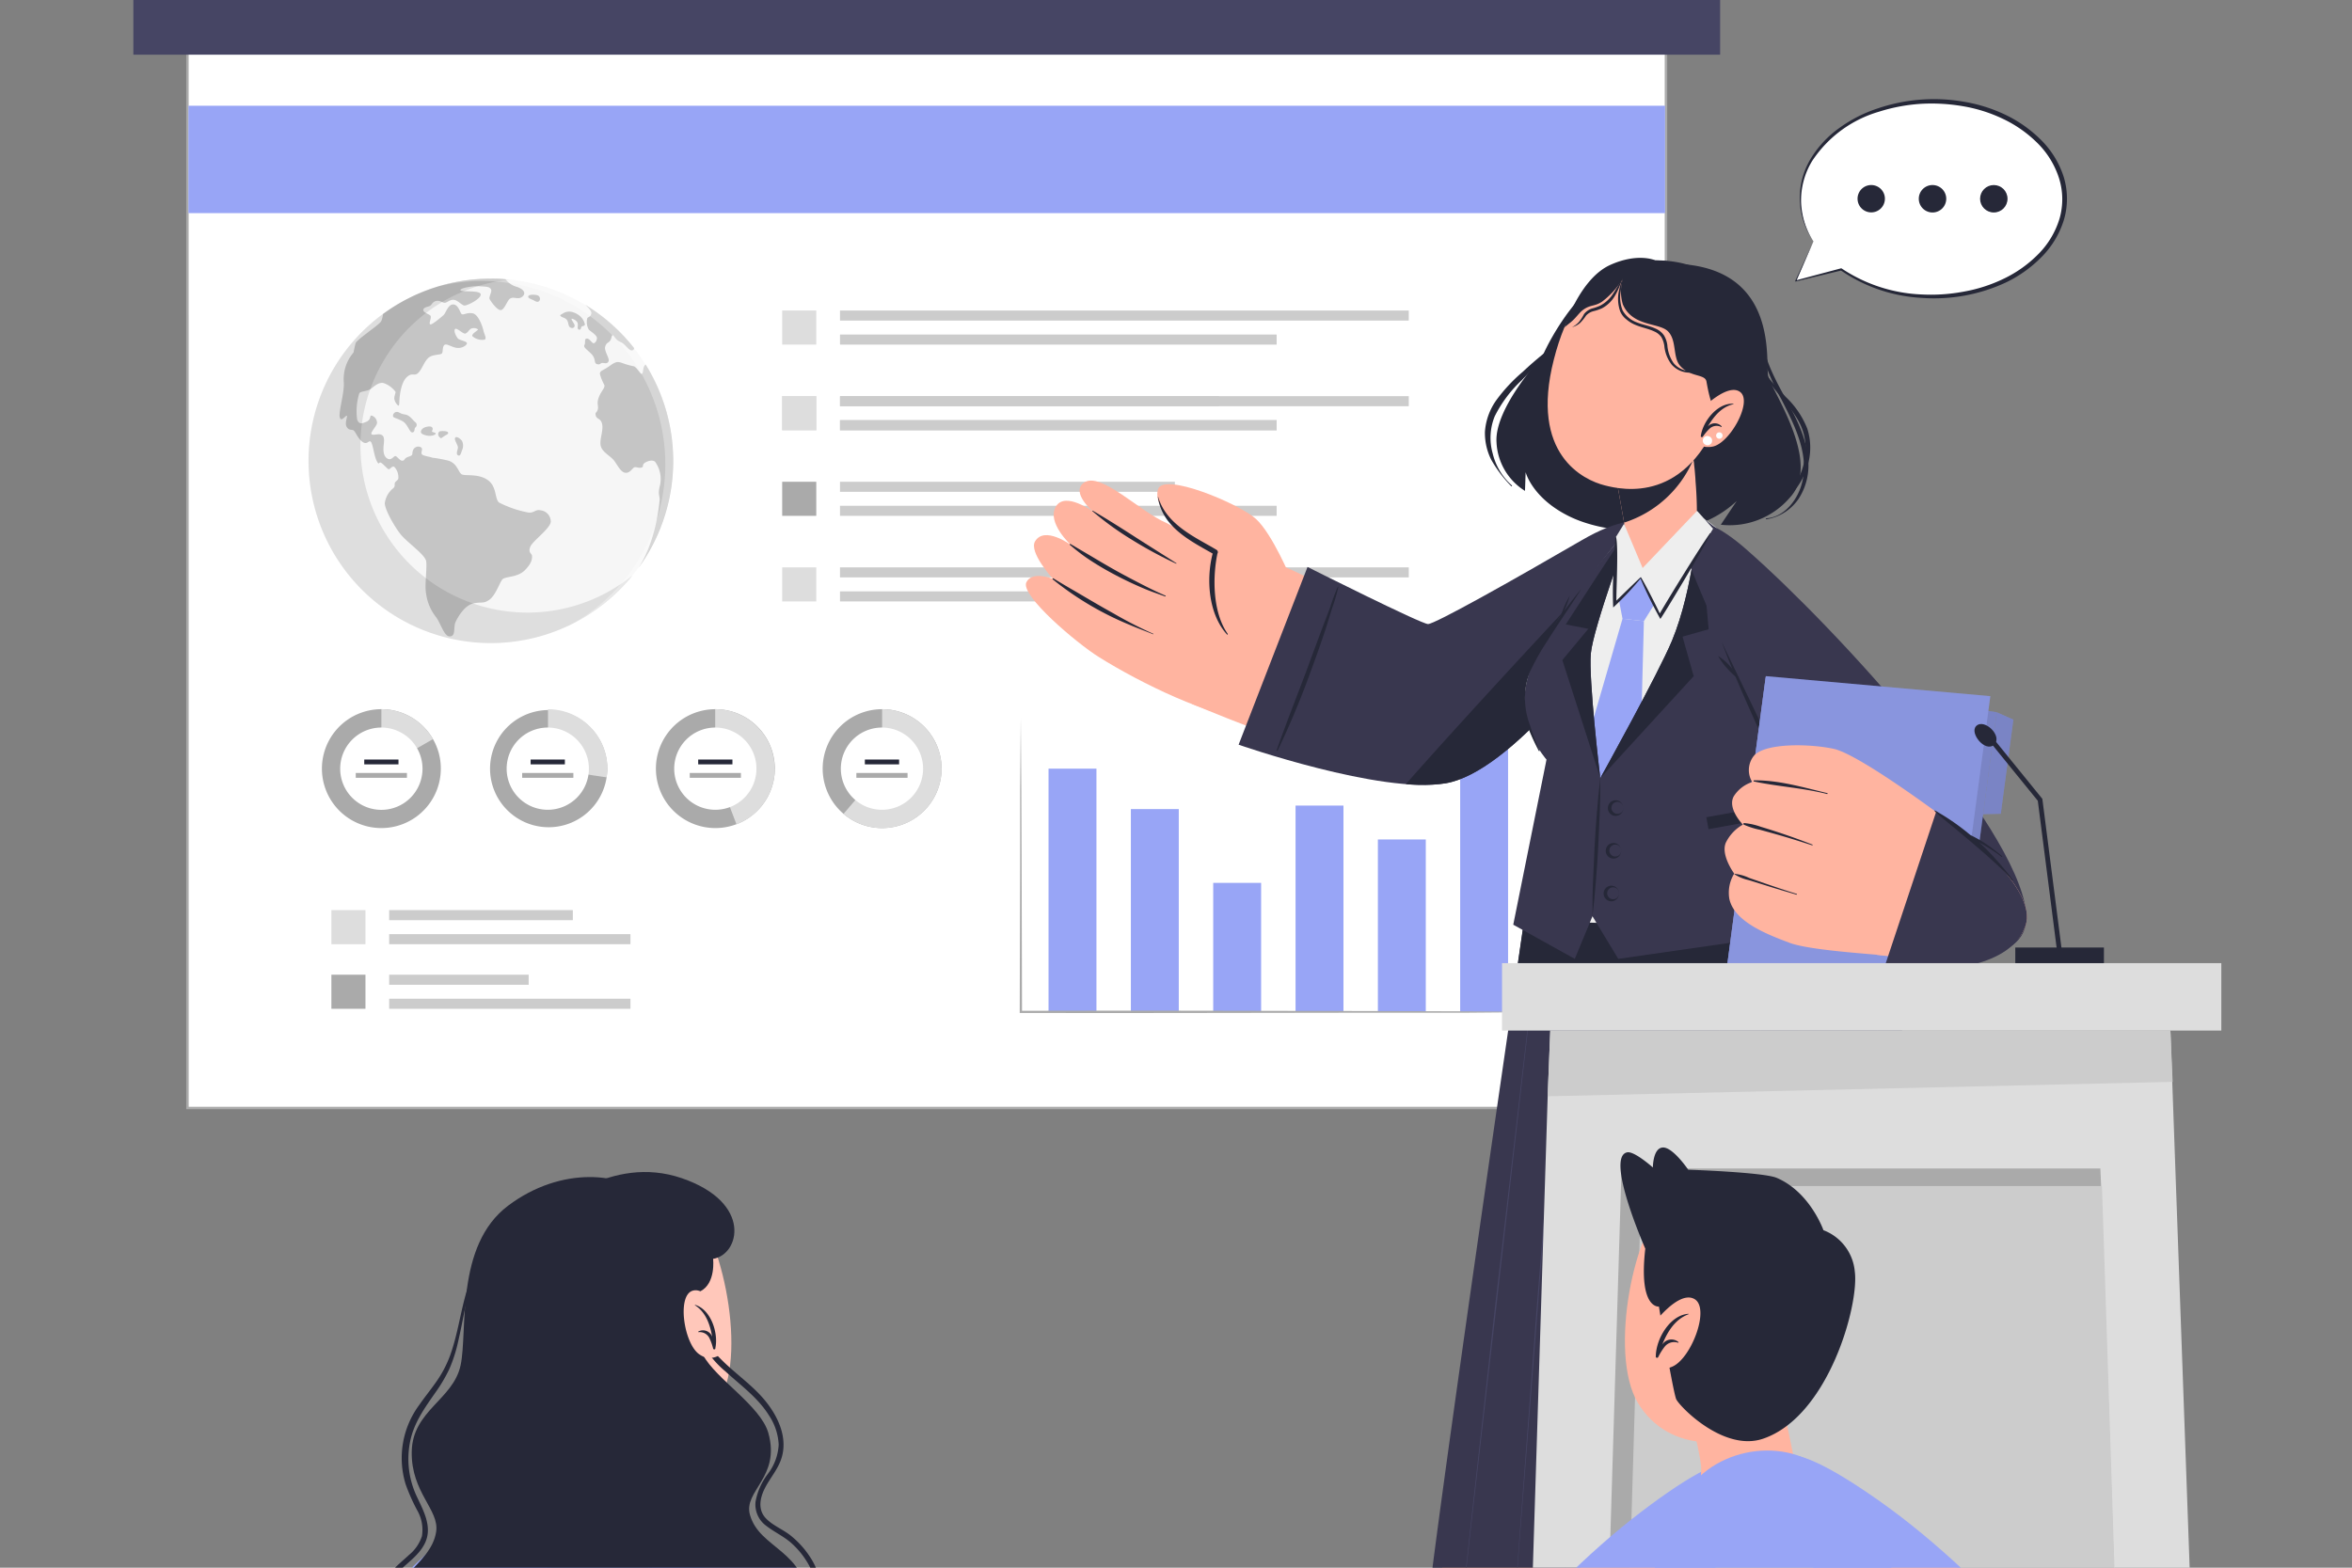 <svg xmlns="http://www.w3.org/2000/svg" xmlns:xlink="http://www.w3.org/1999/xlink" width="360" height="240" viewBox="0 0 360 240">
  <rect x="0" y="0" width="360" height="240" fill="#808080" stroke="none"/>
  <defs>
    <clipPath id="clip-path">
      <rect id="矩形_7161" data-name="矩形 7161" width="360" height="240" transform="translate(1660 1040)" fill="#fff"/>
    </clipPath>
  </defs>
  <g id="img-活动策划" transform="translate(-1660 -1040)" clip-path="url(#clip-path)">
    <g id="Conference-cuate" transform="translate(1644.05 991.17)">
      <g id="freepik--Board--inject-421" transform="translate(36.361 44.83)">
        <rect id="矩形_6786" data-name="矩形 6786" width="226.302" height="166.974" transform="translate(8.282 6.653)" fill="#fff"/>
        <path id="路径_48290" data-name="路径 48290" d="M274.006,220.828H47.33V53.48H274.006Zm-226.3-.374H273.632V53.869H47.7Z" transform="translate(-39.235 -47.014)" fill="#aaa"/>
        <rect id="矩形_6787" data-name="矩形 6787" width="242.874" height="12.371" fill="#464564"/>
        <rect id="矩形_6788" data-name="矩形 6788" width="5.217" height="5.217" transform="translate(30.311 143.331)" fill="#ddd"/>
        <rect id="矩形_6789" data-name="矩形 6789" width="28.113" height="1.54" transform="translate(39.153 143.331)" fill="#ccc"/>
        <rect id="矩形_6790" data-name="矩形 6790" width="36.933" height="1.54" transform="translate(39.153 147.009)" fill="#ccc"/>
        <rect id="矩形_6791" data-name="矩形 6791" width="5.217" height="5.217" transform="translate(30.311 153.22)" fill="#aaa"/>
        <rect id="矩形_6792" data-name="矩形 6792" width="21.356" height="1.54" transform="translate(39.153 153.22)" fill="#ccc"/>
        <rect id="矩形_6793" data-name="矩形 6793" width="36.933" height="1.54" transform="translate(39.153 156.898)" fill="#ccc"/>
        <rect id="矩形_6794" data-name="矩形 6794" width="5.217" height="5.217" transform="translate(99.311 77.754)" fill="#aaa"/>
        <rect id="矩形_6795" data-name="矩形 6795" width="51.255" height="1.54" transform="translate(108.162 77.754)" fill="#ccc"/>
        <rect id="矩形_6796" data-name="矩形 6796" width="66.833" height="1.54" transform="translate(108.162 81.431)" fill="#ccc"/>
        <rect id="矩形_6797" data-name="矩形 6797" width="5.217" height="5.217" transform="translate(99.311 90.857)" fill="#ddd"/>
        <rect id="矩形_6798" data-name="矩形 6798" width="87.053" height="1.54" transform="translate(108.162 90.857)" fill="#ccc"/>
        <rect id="矩形_6799" data-name="矩形 6799" width="66.833" height="1.54" transform="translate(108.162 94.535)" fill="#ccc"/>
        <rect id="矩形_6800" data-name="矩形 6800" width="5.217" height="5.217" transform="translate(99.311 51.539)" fill="#ddd"/>
        <rect id="矩形_6801" data-name="矩形 6801" width="87.053" height="1.54" transform="translate(108.162 51.539)" fill="#ccc"/>
        <rect id="矩形_6802" data-name="矩形 6802" width="66.833" height="1.54" transform="translate(108.162 55.217)" fill="#ccc"/>
        <rect id="矩形_6803" data-name="矩形 6803" width="5.217" height="5.217" transform="translate(99.311 64.65)" fill="#ddd"/>
        <rect id="矩形_6804" data-name="矩形 6804" width="87.053" height="1.54" transform="translate(108.162 64.65)" fill="#ccc"/>
        <rect id="矩形_6805" data-name="矩形 6805" width="66.833" height="1.54" transform="translate(108.162 68.328)" fill="#ccc"/>
        <rect id="矩形_6806" data-name="矩形 6806" width="5.217" height="5.217" transform="translate(99.311 64.65)" fill="#ddd"/>
        <rect id="矩形_6807" data-name="矩形 6807" width="58.013" height="1.54" transform="translate(108.162 64.65)" fill="#ccc"/>
        <rect id="矩形_6808" data-name="矩形 6808" width="66.833" height="1.54" transform="translate(108.162 68.328)" fill="#ccc"/>
        <rect id="矩形_6809" data-name="矩形 6809" width="7.333" height="37.255" transform="translate(140.079 121.676)" fill="#98a5f6"/>
        <rect id="矩形_6810" data-name="矩形 6810" width="7.333" height="31.066" transform="translate(152.682 127.865)" fill="#98a5f6"/>
        <rect id="矩形_6811" data-name="矩形 6811" width="7.333" height="19.771" transform="translate(165.285 139.16)" fill="#98a5f6"/>
        <rect id="矩形_6812" data-name="矩形 6812" width="7.333" height="31.611" transform="translate(177.887 127.327)" fill="#98a5f6"/>
        <rect id="矩形_6813" data-name="矩形 6813" width="7.333" height="26.416" transform="translate(190.49 132.515)" fill="#98a5f6"/>
        <rect id="矩形_6814" data-name="矩形 6814" width="7.333" height="42.45" transform="translate(203.085 116.481)" fill="#98a5f6"/>
        <path id="路径_48291" data-name="路径 48291" d="M218.164,197.2l.082,11.265.045,11.257.06,22.514-.187-.187c17.805-.052,35.618,0,53.423.037l14.853.045,13.178.1-13.178.112H271.587c-17.805,0-35.618.09-53.423.037H218V242.2l.06-22.514V208.427Z" transform="translate(-82.331 -83.305)" fill="#aaa"/>
        <path id="路径_48301" data-name="路径 48301" d="M93.308,204.534a9.1,9.1,0,1,1-1.2-4.522,8.97,8.97,0,0,1,1.2,4.522Z" transform="translate(-46.246 -82.858)" fill="#aaa"/>
        <path id="路径_48302" data-name="路径 48302" d="M95.183,200.012l-7.893,4.522v-9.1a9.09,9.09,0,0,1,7.894,4.582Z" transform="translate(-49.325 -82.858)" fill="#ddd"/>
        <path id="路径_48303" data-name="路径 48303" d="M91.453,205.484a6.3,6.3,0,1,1-6.294-6.294,6.3,6.3,0,0,1,6.294,6.294Z" transform="translate(-47.194 -83.808)" fill="#fff"/>
        <rect id="矩形_6815" data-name="矩形 6815" width="5.24" height="0.74" transform="translate(35.341 120.278)" fill="#262838"/>
        <rect id="矩形_6816" data-name="矩形 6816" width="7.834" height="0.74" transform="translate(34.041 122.334)" fill="#aaa"/>
        <path id="路径_48304" data-name="路径 48304" d="M127.48,204.568a8.641,8.641,0,0,1-.1,1.331,8.97,8.97,0,1,1,.1-1.331Z" transform="translate(-54.943 -82.891)" fill="#aaa"/>
        <path id="路径_48305" data-name="路径 48305" d="M130.475,204.534a8.645,8.645,0,0,1-.1,1.331l-8.97-1.331v-9.1a9.1,9.1,0,0,1,9.1,9.1Z" transform="translate(-57.938 -82.858)" fill="#ddd"/>
        <path id="路径_48306" data-name="路径 48306" d="M125.528,205.484a6.294,6.294,0,1,1-6.294-6.294A6.294,6.294,0,0,1,125.528,205.484Z" transform="translate(-55.802 -83.808)" fill="#fff"/>
        <rect id="矩形_6817" data-name="矩形 6817" width="5.24" height="0.74" transform="translate(60.808 120.278)" fill="#262838"/>
        <rect id="矩形_6818" data-name="矩形 6818" width="7.834" height="0.74" transform="translate(59.515 122.334)" fill="#aaa"/>
        <path id="路径_48307" data-name="路径 48307" d="M161.7,204.534a9.1,9.1,0,1,1-1.2-4.522A9.1,9.1,0,0,1,161.7,204.534Z" transform="translate(-63.516 -82.858)" fill="#aaa"/>
        <path id="路径_48308" data-name="路径 48308" d="M164.767,204.534a9.089,9.089,0,0,1-5.868,8.514l-3.259-8.5V195.43a9.1,9.1,0,0,1,9.1,9.1Z" transform="translate(-66.584 -82.858)" fill="#ddd"/>
        <path id="路径_48309" data-name="路径 48309" d="M159.838,205.484a6.294,6.294,0,1,1-6.294-6.294,6.294,6.294,0,0,1,6.294,6.294Z" transform="translate(-64.466 -83.808)" fill="#fff"/>
        <rect id="矩形_6819" data-name="矩形 6819" width="5.24" height="0.74" transform="translate(86.455 120.278)" fill="#262838"/>
        <rect id="矩形_6820" data-name="矩形 6820" width="7.834" height="0.74" transform="translate(85.161 122.334)" fill="#aaa"/>
        <path id="路径_48310" data-name="路径 48310" d="M195.848,204.534a9.1,9.1,0,1,1-1.2-4.522A9.1,9.1,0,0,1,195.848,204.534Z" transform="translate(-72.139 -82.858)" fill="#aaa"/>
        <path id="路径_48311" data-name="路径 48311" d="M196.93,204.534a9.1,9.1,0,0,1-15.01,6.922l5.905-6.922v-9.1a9.1,9.1,0,0,1,7.9,4.581,8.97,8.97,0,0,1,1.2,4.523Z" transform="translate(-73.22 -82.858)" fill="#ddd"/>
        <path id="路径_48312" data-name="路径 48312" d="M193.958,205.484a6.294,6.294,0,1,1-6.294-6.294,6.294,6.294,0,0,1,6.294,6.294Z" transform="translate(-73.081 -83.808)" fill="#fff"/>
        <rect id="矩形_6821" data-name="矩形 6821" width="5.24" height="0.74" transform="translate(111.966 120.278)" fill="#262838"/>
        <rect id="矩形_6822" data-name="矩形 6822" width="7.834" height="0.74" transform="translate(110.666 122.334)" fill="#aaa"/>
        <rect id="矩形_6823" data-name="矩形 6823" width="226.011" height="16.437" transform="translate(8.432 20.19)" fill="#98a5f6"/>
        <path id="路径_48346" data-name="路径 48346" d="M128.146,135.136a27.762,27.762,0,0,1-5.33,16.407h0a27.9,27.9,0,1,1-22.567-44.3,18.75,18.75,0,0,1,2.242.09,27.71,27.71,0,0,1,12.206,3.954,27.994,27.994,0,0,1,7.475,6.608,28.827,28.827,0,0,1,1.742,2.474A27.8,27.8,0,0,1,128.146,135.136Z" transform="translate(-45.549 -60.589)" fill="#f6f6f6"/>
        <g id="组_17337" data-name="组 17337" transform="translate(31.563 46.673)" opacity="0.2">
          <path id="路径_48347" data-name="路径 48347" d="M107.911,148.315c-.351.942.232.979.269,1.368s0,1.136-1.129,2.242-2.99.9-3.4,1.368-1.054,2.467-2,3.124-1.091.277-2.422.553-2.34,1.988-2.736,2.811.082,2.19-.86,2.242-1.368-2-2.242-3.087a7.31,7.31,0,0,1-1.405-3.364c-.277-1.286.157-3.984,0-5.038s-2.99-2.93-3.984-4.223-2.422-3.865-2.347-4.724a3.521,3.521,0,0,1,1.174-2.153c.471-.351.277-.546.351-.86s.471-.389.546-.748a2.37,2.37,0,0,0-.62-1.757c-.4-.2-.665.463-.9.351s-.934-.942-1.211-1.017-.194.508-.583-.239-.591-2.616-.9-2.93-.553.546-1.293,0-1.054-1.6-1.368-1.757-.747.037-1.061-.583.284-1.764,0-1.644-.89,1.017-1.046.157.747-3.737.628-5.315a6.234,6.234,0,0,1,1.495-4.53s.157-.86.314-1.413,3.513-2.736,3.909-3.356a3.027,3.027,0,0,0,.277-1.114,27.777,27.777,0,0,1,16.52-5.412,18.751,18.751,0,0,1,2.242.09l.075.1a3.326,3.326,0,0,0,1.7,1.069c.987.366,1.226.83,1.017,1.226a1.009,1.009,0,0,1-.942.493c-.389,0-.747-.187-1.166.075s-.837,1.667-1.383,1.749-1.495-1.256-1.719-1.644.471-1.226.149-1.615-.882-.314-1.764-.389-2.945.262-2.87.6,2.99-.052,3.1.628-2.16,1.824-2.549,1.719-.912-.747-1.495-.86-1.046.389-1.405.441-.747-.389-1.331-.284-.68.568-.964.747-.964.179-1.039.6.86.65,1.091.912-.284,1.144-.052,1.323,1.689-1.091,2.056-1.405.68-1.667,1.495-1.637,1.046,1.353,1.308,1.495.83-.306,1.689-.127,1.495,2.056,1.615,2.631.523,1.144.209,1.383a2.242,2.242,0,0,1-1.9-.523c-.187-.366.934-.912.86-1.039a1.114,1.114,0,0,0-1.069-.112c-.336.2-.493.628-.86.747s-1.331-.987-1.592-.673.262,1.3.523,1.495,1.226.366,1.3.628-.65.83-1.495.747-1.615-.747-1.958-.441-.157,1.046-.389,1.3-1.495.082-2.138.747-.912,1.7-1.495,2.242-.912-.157-1.749.65-1.039,2.646-1.091,3.289,0,1.121-.209,1.039a1.755,1.755,0,0,1-.576-.964c-.082-.344.187-.912.187-1.114a3.737,3.737,0,0,0-1.906-1.383c-.7-.1-1.331.471-1.846.882s-1.495.344-1.8.68a9.248,9.248,0,0,0-.336,4.036c.262.7.6.7,1.435.336s.359-1.061.86-.912a1.174,1.174,0,0,1,.747,1.1c0,.419-.994,1.405-.86,1.689s.987-.052,1.405.082.62.389.493,1.458-.052,1.9.576,2.242.972-.5,1.248-.389.665.747,1.054.7.194-.389.942-.62.463-.4.62-.86a.86.86,0,0,1,1.136-.628c.508.232.157.583.194.979s.934.426,1.644.665a21.929,21.929,0,0,1,2.5.463c1.405.463,1.495,1.876,2.071,2.115s2.541-.157,3.947.86,1.017,2.885,1.719,3.438a16.561,16.561,0,0,0,4.335,1.495c1.009.209,1.174-.508,2-.314a1.742,1.742,0,0,1,1.562,1.57C111.312,145.287,108.262,147.38,107.911,148.315Z" transform="translate(-78.725 -107.27)"/>
          <path id="路径_48348" data-name="路径 48348" d="M89.678,135.222c0,.224.673.314,1.458.748s1.069,1.749,1.495,1.719.284-.628.441-.747a.5.5,0,0,0,0-.83c-.419-.336-.822-1.069-1.585-1.174s-.89-.419-1.233-.389a.583.583,0,0,0-.576.673Z" transform="translate(-81.489 -114.158)"/>
          <path id="路径_48349" data-name="路径 48349" d="M95.417,138.162c-.12.314,0,.546.83.747s1.615-.209,1.36-.381-.658-.09-.5-.374.1-.7-.568-.628S95.521,137.878,95.417,138.162Z" transform="translate(-82.93 -114.908)"/>
          <path id="路径_48350" data-name="路径 48350" d="M99.226,138.491c-.284.037-.441.531-.157.845s.292.262.628,0,.86-.389.747-.65S99.51,138.446,99.226,138.491Z" transform="translate(-83.825 -115.147)"/>
          <path id="路径_48351" data-name="路径 48351" d="M102.356,139.866c.127-.389.747,0,1.069.411a1.659,1.659,0,0,1,0,1.458c-.157.441-.262.964-.62.747s0-.83,0-1.2S102.251,140.187,102.356,139.866Z" transform="translate(-84.689 -115.46)"/>
          <path id="路径_48352" data-name="路径 48352" d="M117.374,110.765c-.135.329.5.449.86.658s.658.336.86,0a.568.568,0,0,0-.359-.807C118.443,110.533,117.508,110.459,117.374,110.765Z" transform="translate(-88.48 -108.096)"/>
          <path id="路径_48353" data-name="路径 48353" d="M123.977,114.687c.239.254.65.209.942.576s.179.987.546,1.174.62,0,.65-.262-.523-.912-.471-1.046.747.187.912.576-.157.942.209,1.046.284-.366.441-.471.493-.052.471-.366a2.325,2.325,0,0,0-.747-1.226,2.908,2.908,0,0,0-1.166-.62,1.742,1.742,0,0,0-1.413.2C123.977,114.508,123.805,114.53,123.977,114.687Z" transform="translate(-90.135 -108.969)"/>
          <path id="路径_48354" data-name="路径 48354" d="M136.467,119.248a.486.486,0,0,1-.149.277c-.546.389-1.2-.964-1.951-1.226s-1.091-1.226-1.248-1.017-.1.493-.344.837-.568.254-.747.912.747,1.846.516,2.242-.463.262-.882.239-.336.336-.882.179-.082-.837-.942-1.644-1.144-.957-.964-1.323-.075-.89.314-.942.7.523.964.68.6-.314.62-.747-.912-.987-1.248-1.308a2.34,2.34,0,0,1-.232-1.742c.127-.232.516-.149.62-.747.067-.336-.471-.9-.919-1.308a27.993,27.993,0,0,1,7.475,6.638Z" transform="translate(-91.375 -108.618)"/>
          <path id="路径_48355" data-name="路径 48355" d="M140.939,145.568c.082-.837-.336-.89.082-2.429a4.485,4.485,0,0,0-.747-3.513c-.314-.336-.994-.232-1.54.1s-.157.6-.523.747-.747-.075-1.061-.045-.658.882-1.383.86-1.2-1.069-1.749-1.816-1.667-1.211-2.026-2.123.336-2.317.179-3.386-.86-.83-.994-1.428.1-.314.292-.889-.209-.882.157-1.876,1.017-1.495.86-1.929a7.609,7.609,0,0,1-.68-1.689c0-.523.493-.5,1.495-1.226s1.248-.68,2-.419a11.21,11.21,0,0,0,1.667.471c.441.075,1.046,1.226,1.226,1.174s.209-.4.284-.89a1.166,1.166,0,0,1,.329-.561,27.926,27.926,0,0,1-1.106,31.178C140.348,151.8,140.864,146.4,140.939,145.568Z" transform="translate(-91.96 -111.579)"/>
        </g>
        <path id="路径_48356" data-name="路径 48356" d="M121.889,152.784a27.9,27.9,0,1,1-21.61-45.544,18.751,18.751,0,0,1,2.242.09l.62.06a25.564,25.564,0,1,0,18.687,45.395Z" transform="translate(-45.556 -60.589)" opacity="0.1"/>
        <path id="路径_48357" data-name="路径 48357" d="M134.864,135.136a27.762,27.762,0,0,1-5.33,16.407h0a28.016,28.016,0,0,1-10.016,8.521,28.233,28.233,0,0,0,8.8-7.886h0a28.076,28.076,0,0,0,1.106-31.395,27.555,27.555,0,0,0-1.749-2.489,27.986,27.986,0,0,0-19.719-10.584c-.747-.067-1.495-.1-2.287-.1a28.121,28.121,0,0,0-6.727.815,27.747,27.747,0,0,1,8.088-1.189,18.75,18.75,0,0,1,2.242.09,27.71,27.71,0,0,1,12.206,3.954,27.993,27.993,0,0,1,7.475,6.608,28.824,28.824,0,0,1,1.742,2.474A27.8,27.8,0,0,1,134.864,135.136Z" transform="translate(-52.267 -60.589)" fill="#fff" opacity="0.3"/>
      </g>
      <g id="freepik--character-3--inject-421" transform="translate(172.972 88.307)">
        <path id="路径_48358" data-name="路径 48358" d="M354.829,229.172s-.688,6.9-1.719,17.274c-.142,1.353-.277,2.758-.426,4.223h0a1.192,1.192,0,0,1-.052.419h0c-1.345,13.455-3.139,31.073-4.814,47.189-.052.463-.1.919-.15,1.383h0c-.052.523-.112,1.032-.164,1.54h0c-.067.635-.127,1.271-.2,1.891l-.247,2.392c-.12,1.181-.247,2.355-.366,3.513-.052.381-.09.747-.127,1.151-.075.747-.164,1.495-.239,2.242l-.583,5.419q-.112,1.047-.224,2.063c-.1,1.017-.209,2-.321,2.99-.067.643-.142,1.271-.209,1.891-.037.306-.067.605-.1.912s-.075.6-.1.9c-.06.583-.127,1.159-.194,1.719q-.045.426-.09.83c0,.239-.052.471-.075.7-.082.7-.157,1.375-.232,2.018-.052.434-.1.845-.149,1.248s-.09.792-.142,1.174c-.12,1.009-.232,1.921-.329,2.736-.217,1.764-.4,2.99-.516,3.655a16.017,16.017,0,0,0-.06,2.8v1.1a.245.245,0,0,0,0,.075c0,.434.037.9.06,1.39,0,.665.06,1.368.09,2.13v.628c0,.583.052,1.189.082,1.816.045,1.316.09,2.728.127,4.246v1.495c.045,2.325.067,4.851.037,7.542v1.749H302.58c0-2.713.067-5.322.1-7.781.164-8.357.434-15.039.845-18.441,1.458-11.96,8.865-69.89,12.3-96.688.979-7.632,1.63-12.745,1.734-13.537v-.112Z" transform="translate(-240.299 -134.827)" fill="#ffb4a0"/>
        <path id="路径_48359" data-name="路径 48359" d="M359.933,229.21s-.688,6.9-1.719,17.274c-.142,1.353-.277,2.758-.426,4.223h0a1.192,1.192,0,0,1-.052.419h0c-1.345,13.455-3.139,31.073-4.814,47.189-.052.449-.1.9-.15,1.346v.067c-.052.523-.112,1.031-.164,1.54h0c-.067.635-.127,1.271-.2,1.891l-.247,2.392c-.127,1.181-.254,2.355-.366,3.513-.052.381-.09.747-.127,1.151-.082.747-.164,1.495-.239,2.242l-.583,5.419q-.112,1.046-.224,2.063c-.112,1.017-.224,2-.321,2.99-.067.643-.142,1.271-.209,1.891-.037.306-.067.605-.1.912s-.075.6-.1.9c-.067.583-.127,1.159-.194,1.719q-.045.426-.09.83c0,.239-.052.471-.075.7-.09.7-.164,1.375-.232,2.018-.06.434-.1.845-.15,1.248s-.09.792-.142,1.174c-.12,1.009-.232,1.921-.329,2.736-.232,1.764-.411,2.99-.523,3.655a15.5,15.5,0,0,0-.052,2.8v1.1a.246.246,0,0,0,0,.075c0,.433.037.9.06,1.39q0,.987.09,2.13v.628c0,.583.052,1.189.082,1.816.045,1.316.09,2.728.127,4.246V356.4c.045,2.325.067,4.851.037,7.542v1.757h-3.566L344.7,364.2l-7.938-48.721h0l-.134-.747h0l-5.24-32.605h0l-.127-.747h0l-4.32-26.506h0l-.052-.359h0L325.055,243.3l-.987-6.1h0v-.1l-.239-1.495-1.039-6.346Z" transform="translate(-245.402 -134.865)" fill="#262838"/>
        <path id="路径_48360" data-name="路径 48360" d="M387.171,365.766h-38.7c-.045-.561-.1-1.114-.15-1.667-.792-9.232-1.353-16.714-1.435-20.451-.082-3.5-.9-17.94-1.809-33.046-.045-.852-.1-1.7-.15-2.556-1.114-18.583-2.287-37.315-2.287-37.315-1.413-.785-2.721-1.458-3.9-2.026l-.1-.037a59.757,59.757,0,0,0-6.256-2.683l-.112-.037-.568-.194a118.368,118.368,0,0,1-4.485-14.344,1.586,1.586,0,0,1-.067-.232c-.68-2.706-1.286-5.382-1.824-7.879-.478-2.242-.9-4.365-1.248-6.234a.5.5,0,0,0,0-.1c-.1-.478-.179-.934-.254-1.383-.613-3.334-.979-5.659-1.061-6.234V229.2h49.334a58.3,58.3,0,0,1,5.838,19.233,70.61,70.61,0,0,1-.12,19.838c3.461,28.741,6.727,65.091,7.064,73.695.045,1.256.568,6.585,1.353,14.142C386.476,359.009,386.8,362.268,387.171,365.766Z" transform="translate(-245.395 -134.863)" fill="#ffb4a0"/>
        <path id="路径_48361" data-name="路径 48361" d="M317.11,229.142S301.54,335.1,300.927,344.951s-.269,12.52-.269,12.52,21.759,6.787,33.144,6.892c25.332.232,49.409-9.284,49.409-9.284s-10.285-86.611-10.36-86.821a59.964,59.964,0,0,0-5.464-39.168Z" transform="translate(-239.789 -134.835)" fill="#39374f"/>
        <path id="路径_48362" data-name="路径 48362" d="M321.179,229.17,313.7,294.777l-3.939,34.25-.957,8.566c-.292,2.863-.658,5.711-.845,8.574-.187,4.3-.172,8.6-.075,12.917h0c-.112-4.3-.15-8.6.037-12.9.179-2.87.531-5.726.822-8.581l.934-8.574,3.82-34.257,7.669-65.585Z" transform="translate(-241.616 -134.855)" fill="#464564"/>
        <path id="路径_48363" data-name="路径 48363" d="M401.976,356.1h0c-1.114-6.683-1.951-13.417-2.855-20.145-1.009-7.512-1.906-15.114-2.878-22.686q-2.826-22.694-5.359-45.417h0a47.6,47.6,0,0,0,1.024-10.188,75.574,75.574,0,0,0-.934-10.218,100.067,100.067,0,0,0-2.242-10.024c-.8-2.8-1.682-5.576-2.721-8.3h0c1.054,2.721,1.951,5.5,2.743,8.3a98.192,98.192,0,0,1,2.287,10.024,75.637,75.637,0,0,1,.942,10.2,47.428,47.428,0,0,1-.972,10.256l5.374,45.4q1.368,11.354,2.8,22.7C400.063,342.686,400.87,349.421,401.976,356.1Z" transform="translate(-261.366 -134.843)" fill="#464564"/>
        <path id="路径_48364" data-name="路径 48364" d="M344.576,229.14,341.9,296.87l-1.495,35.58-.381,8.9c-.12,2.99-.3,5.92-.284,8.9,0,4.634.1,9.284.232,13.918h0c-.142-4.642-.247-9.276-.262-13.911,0-2.99.15-5.935.254-8.91l.351-8.888,1.405-35.58,2.878-67.723Z" transform="translate(-249.675 -134.848)" fill="#464564"/>
        <path id="路径_48365" data-name="路径 48365" d="M394.157,358.154h0l-4.35-42.9q-2.422-23.7-4.709-47.421h0a68.888,68.888,0,0,0-.09-10.166c-.224-3.386-.643-6.765-1.114-10.121s-1.054-6.727-1.674-10.046c-.538-2.811-1.114-5.621-1.749-8.4h0c.643,2.781,1.218,5.591,1.757,8.4.643,3.334,1.226,6.675,1.712,10.039s.912,6.727,1.159,10.121a69.083,69.083,0,0,1,.112,10.181q2.407,23.7,4.739,47.406Z" transform="translate(-259.967 -134.837)" fill="#464564"/>
        <path id="路径_48366" data-name="路径 48366" d="M327.864,229.145l-5.232,67.274L319.9,331.327l-.643,8.731c-.112,1.458-.2,2.915-.284,4.365l-.1,4.38-.284,12.319h0l.254-12.311.1-4.38c.082-1.45.164-2.915.269-4.373l.628-8.731,2.624-34.923,5.4-67.274Z" transform="translate(-244.339 -134.845)" fill="#464564"/>
        <path id="路径_48367" data-name="路径 48367" d="M336.085,229.14l-4.1,67.334-2.242,34.915-.561,8.738c-.149,2.908-.426,5.808-.463,8.731q-.168,7,0,13.986h0c-.1-4.657-.12-9.314,0-13.978,0-2.923.292-5.83.441-8.746l.531-8.723,2.13-34.923,4.3-67.326Z" transform="translate(-246.88 -134.848)" fill="#464564"/>
        <path id="路径_48368" data-name="路径 48368" d="M352.32,332.744c-.037,5.883-.15,11.765-.06,17.648q.067,6.937.224,13.873h0q-.164-6.929-.262-13.881c-.112-5.883,0-11.765,0-17.648l.194-35.281.576-68.335h0l-.381,68.335Z" transform="translate(-252.822 -134.843)" fill="#464564"/>
        <path id="路径_48369" data-name="路径 48369" d="M385.341,360.11h0l-3.685-43.579q-2.041-23.92-3.962-47.839h0a47.629,47.629,0,0,0-.187-5.158q-.187-2.564-.434-5.15-.478-5.143-1.039-10.293c-.673-6.316-1.413-12.648-2.175-18.971h0c.747,6.316,1.532,12.64,2.242,18.971.381,3.423.748,6.854,1.076,10.285q.247,2.579.448,5.15a47.716,47.716,0,0,1,.2,5.173q2.033,23.92,3.984,47.839Z" transform="translate(-258.298 -134.843)" fill="#464564"/>
        <path id="路径_48370" data-name="路径 48370" d="M374.918,362.093h0l-3.4-66.071-.837-17.282-.426-8.626-.523-8.641L367.75,229.16h0l2.078,32.314.553,8.626.441,8.641.9,17.274Z" transform="translate(-256.755 -134.853)" fill="#464564"/>
        <path id="路径_48371" data-name="路径 48371" d="M363.732,363.5h-.007L362,296.5,360.48,229.12l1.734,67.379Z" transform="translate(-254.919 -134.843)" fill="#464564"/>
        <path id="路径_48372" data-name="路径 48372" d="M378.379,248.457,320,242.8c1.218-8.342,2-13.649,2-13.649l50.276-.06A59.546,59.546,0,0,1,378.379,248.457Z" transform="translate(-244.698 -134.835)" fill="#262838"/>
        <path id="路径_48373" data-name="路径 48373" d="M333.132,105.192c-6.795,4.253-10.465,12.961-10.465,12.961s-7.4,7.931-7.041,13.223a9.269,9.269,0,0,0,4.358,7.423l.1-2.863s.979,3.932,6.608,6.727,13.918,2.736,18.485,1.6a16.138,16.138,0,0,0,7.221-3.924l-2.444,3.64a12.154,12.154,0,0,0,10.659-4.253c4.836-5.36-2.99-16.445-3.416-18.538s1.689-16.2-13.455-17.125C343.769,104.048,337.811,102.262,333.132,105.192Z" transform="translate(-243.59 -103.125)" fill="#262838"/>
        <path id="路径_48374" data-name="路径 48374" d="M317.378,142.377a9.531,9.531,0,0,1-2.938-4.918,8.746,8.746,0,0,1,.321-5.673,19.443,19.443,0,0,1,4.141-5.524c1.585-1.667,3.423-3.334,5.031-5.09.09-.1-.052-.224-.157-.157a53.819,53.819,0,0,0-4.709,3.954,25.128,25.128,0,0,0-3.977,4.238,9.449,9.449,0,0,0-1.831,4.956,9.127,9.127,0,0,0,.949,4.253,19.546,19.546,0,0,0,3.065,4.066C317.341,142.564,317.46,142.444,317.378,142.377Z" transform="translate(-242.995 -107.54)" fill="#262838"/>
        <path id="路径_48375" data-name="路径 48375" d="M376.244,136.039c-.591-5.5-4.44-9.785-6.219-14.868-.964-2.758-1.495-5.7-2.99-8.222-.045-.075-.164,0-.127.067,1.188,2.242,1.607,4.732,2.287,7.153a37.959,37.959,0,0,0,2.99,7c2.1,4.126,4.627,9.015,2.855,13.716-.815,2.168-2.7,4.35-5.158,4.485-.1,0-.075.164,0,.15a7.355,7.355,0,0,0,4.918-3.11,9.381,9.381,0,0,0,1.443-6.376Z" transform="translate(-256.541 -105.5)" fill="#262838"/>
        <path id="路径_48376" data-name="路径 48376" d="M376.2,140.316a9.583,9.583,0,0,0,0-5.83,13.59,13.59,0,0,0-3.281-4.836c-1.547-1.63-3.207-3.222-3.932-5.412,0-.09-.164,0-.135.06,1.114,3.6,4.276,5.868,6.032,9.074,2.011,3.67.994,8.118-1.659,11.212a15.891,15.891,0,0,1-6.077,4.193c-.037,0,0,.075,0,.06C371.121,147.327,374.948,144.539,376.2,140.316Z" transform="translate(-256.598 -108.349)" fill="#262838"/>
        <path id="路径_48377" data-name="路径 48377" d="M322.41,165.956c-6.391,8.693-22.133,31.395-34.183,30.288-10.308-.979-30.647-9.411-34.975-11.212-2.011-.815,8.118-23.381,12.909-21.513,7.617,2.99,14.793,8.454,22.888,9.8,3.311.553,10.629-5.277,26.588-14.2C324.241,154.363,326.67,160.148,322.41,165.956Z" transform="translate(-227.777 -116.723)" fill="#ffb4a0"/>
        <path id="路径_48378" data-name="路径 48378" d="M253.495,185.118c-5.8-.217-16.684-5.479-23.12-9.53-3.4-2.138-11.96-9.381-11.048-11.392.86-1.839,4.066-.546,4.066-.546s-3.737-4.1-2.721-5.748c1.458-2.407,5.479.568,5.479.568s-3.737-3.438-2.31-5.868,5.756.807,5.756.807-3.558-2.99-1.443-4.485c2.549-1.757,8.514,4.425,12.61,6.167.934.4,17.073,9.463,17.073,9.463Z" transform="translate(-219.26 -114.514)" fill="#ffb4a0"/>
        <path id="路径_48379" data-name="路径 48379" d="M224.751,168.785a47.2,47.2,0,0,0,11.758,6.959c1.2.516,2.422.957,3.618,1.45a.045.045,0,0,0,0-.082,64.383,64.383,0,0,1-6.107-3.132c-1.973-1.091-3.909-2.242-5.86-3.386-1.114-.635-2.242-1.308-3.311-1.958C224.788,168.584,224.668,168.718,224.751,168.785Z" transform="translate(-220.639 -119.567)" fill="#262838"/>
        <path id="路径_48380" data-name="路径 48380" d="M228.251,161.724c.815.688,1.637,1.345,2.512,1.951s1.854,1.211,2.811,1.764a56.421,56.421,0,0,0,5.793,2.878c1.136.493,2.31.889,3.476,1.308.082,0,.12-.09.037-.127-1.973-.852-3.9-1.869-5.8-2.87s-3.737-2.078-5.561-3.169l-3.162-1.861C228.273,161.552,228.176,161.664,228.251,161.724Z" transform="translate(-221.523 -117.79)" fill="#262838"/>
        <path id="路径_48381" data-name="路径 48381" d="M232.866,154.838a46.631,46.631,0,0,0,6.092,4.41,64.524,64.524,0,0,0,6.727,3.633c.052,0,.09-.037.045-.067-2.115-1.36-4.261-2.691-6.384-4.059s-4.238-2.706-6.413-3.977C232.881,154.756,232.828,154.808,232.866,154.838Z" transform="translate(-222.692 -116.069)" fill="#262838"/>
        <path id="路径_48382" data-name="路径 48382" d="M266.635,163.837s-2.84-6.869-5.374-9.179-14.27-7.258-15-4.485c-.942,3.566,5.524,7.916,8.88,9.6,0,0-2.183,8.26,2,12.461S266.635,163.837,266.635,163.837Z" transform="translate(-226.054 -114.7)" fill="#ffb4a0"/>
        <path id="路径_48383" data-name="路径 48383" d="M246.327,151.934c1.263,4.3,5.748,6.2,8.925,8.1a.419.419,0,0,1,.15.591c-.747,3.558-.747,8.97,1.562,12.259.067.1,0,.2-.1.112-2.878-3.184-3.192-8.566-2.19-12.378-3.281-1.891-7.736-4.014-8.379-8.671C246.282,151.911,246.32,151.9,246.327,151.934Z" transform="translate(-226.085 -115.347)" fill="#262838"/>
        <path id="路径_48384" data-name="路径 48384" d="M273.367,163.928,262.82,191.137s21.834,7.624,31.708,5.905,23.74-20.04,29.862-29.152c6.675-9.942,1.749-14.329-8.97-8.1s-22.567,12.879-23.606,12.879S273.367,163.928,273.367,163.928Z" transform="translate(-230.259 -116.608)" fill="#39374f"/>
        <path id="路径_48385" data-name="路径 48385" d="M280.049,170.425a29.992,29.992,0,0,1-.972,3.281c-.344,1.091-.665,2.19-1.024,3.274-.688,2.093-1.428,4.164-2.19,6.227a130.6,130.6,0,0,1-5.105,12.229c-.037.082-.179,0-.149-.067,1.495-4.231,3.154-8.387,4.724-12.588.747-2.063,1.532-4.134,2.295-6.2.389-1.032.8-2.056,1.174-3.095a32.3,32.3,0,0,1,1.159-3.11C279.982,170.321,280.064,170.366,280.049,170.425Z" transform="translate(-232.225 -120.003)" fill="#262838"/>
        <path id="路径_48386" data-name="路径 48386" d="M297.06,197.255a25.414,25.414,0,0,0,6.114-.135c9.874-1.719,23.74-20.048,29.862-29.152,3.924-5.853,3.842-9.785.9-10.749C325.42,166.25,308.317,184.5,297.06,197.255Z" transform="translate(-238.905 -116.687)" fill="#262838"/>
        <path id="路径_48387" data-name="路径 48387" d="M320.82,217.457s37.711,1.63,53.67-.262c0,0-10.921-46.083-22.544-58.506-5.292-5.651-10.465-4.784-14.845-1.151-1.091.912-14.643,18.112-15.794,24.114-1.017,5.3,3.289,11.175,3.289,11.175Z" transform="translate(-244.905 -116.033)" fill="#eee"/>
        <path id="路径_48388" data-name="路径 48388" d="M346.029,172.683l-2-4.193L340.64,171.7l.59,3.087,3.274.359Z" transform="translate(-249.909 -119.533)" fill="#98a5f6"/>
        <path id="路径_48389" data-name="路径 48389" d="M341.593,177.269l-.822,31.327-7.049,13.858L329.11,208.6l9.209-31.694Z" transform="translate(-246.998 -121.659)" fill="#98a5f6"/>
        <path id="路径_48390" data-name="路径 48390" d="M337.089,157.3s-5.808,15.615-6.159,19.622,1.45,19.068,1.45,19.068,8.835-15.892,10.973-21.034c3.319-7.991,4.066-19.106,4.066-19.106s3.311,1.495,7.662,7.475c5.815,7.968,16.318,37.943,19.756,54.634l-39.707,5.7-3.947-6.526-2.706,6.526-9.418-5.232,5.09-25.28s-4.926-5.36-2.855-12.61C323.537,172.639,337.089,157.3,337.089,157.3Z" transform="translate(-244.46 -116.341)" fill="#39374f"/>
        <path id="路径_48391" data-name="路径 48391" d="M334.91,196.455l-5.8-18.044,3.977-4.784-3.453-.673s9.037-14.023,9.979-15.144c-.217.591-5.793,15.7-6.144,19.607S334.813,195.64,334.91,196.455Z" transform="translate(-246.998 -116.836)" fill="#262838"/>
        <path id="路径_48392" data-name="路径 48392" d="M349.47,174.328l1.712,6.047L336.89,195.983c.262-.486,8.858-15.966,10.966-21.027,3.319-7.983,4.066-19.106,4.066-19.106l1.547,17.349Z" transform="translate(-248.963 -116.341)" fill="#262838"/>
        <path id="路径_48393" data-name="路径 48393" d="M324.288,178.471c.815-1.226,1.644-2.452,2.512-3.64.142-.419.314-.83.471-1.241a13.682,13.682,0,0,1,.882-1.749,14.955,14.955,0,0,1-.65,1.839c-.082.172-.15.329-.224.5.867-1.174,1.764-2.332,2.683-3.461-1.7,2.713-3.543,5.33-5.232,8.021a37.791,37.791,0,0,0-2.377,4.126,12.205,12.205,0,0,0-.583,1.413,11.541,11.541,0,0,0,.344,7.475,25.552,25.552,0,0,0,1.435,3.737.077.077,0,0,1-.135.075,36.226,36.226,0,0,1-1.727-3.8,12.708,12.708,0,0,1-.815-3.947C320.618,183.988,322.569,181.432,324.288,178.471Z" transform="translate(-244.912 -120.096)" fill="#262838"/>
        <path id="路径_48394" data-name="路径 48394" d="M336.476,209.55c0,1.772,0,3.536-.082,5.3s-.157,3.528-.239,5.292-.217,3.521-.359,5.277-.3,3.521-.516,5.277c0-1.772,0-3.536.082-5.3s.157-3.528.239-5.292.217-3.521.359-5.277S336.259,211.307,336.476,209.55Z" transform="translate(-248.556 -129.901)" fill="#262838"/>
        <path id="路径_48395" data-name="路径 48395" d="M340.8,215.277a1.188,1.188,0,0,1-1.046,1.189,1.181,1.181,0,0,1-1.323-1.189,1.241,1.241,0,0,1,.411-.912,1.263,1.263,0,0,1,.912-.277,1.2,1.2,0,0,1,1.046,1.189Zm0,0a.934.934,0,0,0-.336-.747.949.949,0,0,0-.71-.194.919.919,0,0,0,0,1.816.979.979,0,0,0,.748-.194A.957.957,0,0,0,340.8,215.277Z" transform="translate(-249.351 -131.046)" fill="#262838"/>
        <path id="路径_48396" data-name="路径 48396" d="M340.36,224.027a1.2,1.2,0,0,1-1.046,1.189,1.233,1.233,0,0,1-.9-.277,1.2,1.2,0,0,1-.419-.912,1.241,1.241,0,0,1,.411-.912,1.263,1.263,0,0,1,.912-.277,1.2,1.2,0,0,1,1.047,1.189Zm0,0a.927.927,0,0,0-.329-.747.912.912,0,1,0,0,1.42.927.927,0,0,0,.329-.673Z" transform="translate(-249.24 -133.255)" fill="#262838"/>
        <path id="路径_48397" data-name="路径 48397" d="M339.921,232.776a1.2,1.2,0,0,1-1.046,1.189,1.233,1.233,0,0,1-.9-.277,1.211,1.211,0,0,1,0-1.824,1.189,1.189,0,0,1,1.958.912Zm0,0a.927.927,0,0,0-.329-.747.912.912,0,1,0,0,1.42.927.927,0,0,0,.329-.673Z" transform="translate(-249.131 -135.464)" fill="#262838"/>
        <path id="路径_48398" data-name="路径 48398" d="M358.6,216.7l13.986-2.527.448,1.8-14.105,2.556Z" transform="translate(-254.445 -131.068)" fill="#262838"/>
        <path id="路径_48399" data-name="路径 48399" d="M354.907,163.607c2.138,5.98,25.8,59.455,29.4,59.874,10.585,1.241,23.172,1.637,22.1-6.825-1.689-13.283-28.935-43.2-42.854-55.374C355.229,154,352.8,157.731,354.907,163.607Z" transform="translate(-253.331 -116.698)" fill="#39374f"/>
        <path id="路径_48400" data-name="路径 48400" d="M379.665,219.54c-1.7-3.057-3.3-6.159-4.889-9.269s-3.125-6.256-4.62-9.388-2.99-6.324-4.4-9.516-2.8-6.406-4.021-9.717l9.089,18.867,4.485,9.471,2.242,4.747Z" transform="translate(-255.237 -122.856)" fill="#262838"/>
        <path id="路径_48401" data-name="路径 48401" d="M361,184.54a8.127,8.127,0,0,1,1.846,1.57,7.789,7.789,0,0,1,1.368,2,11.211,11.211,0,0,1-1.779-1.629A10.622,10.622,0,0,1,361,184.54Z" transform="translate(-255.051 -123.586)" fill="#262838"/>
        <path id="路径_48402" data-name="路径 48402" d="M362.38,235.658l6.249-46.748L404,194.247,397.759,241Z" transform="translate(-255.399 -124.689)" fill="#98a5f6"/>
        <path id="路径_48403" data-name="路径 48403" d="M417.976,211.6l1.929-14.412-2.549-1.136-2.086,15.608Z" transform="translate(-268.754 -126.492)" fill="#98a5f6"/>
        <g id="组_17338" data-name="组 17338" transform="translate(106.981 64.221)" opacity="0.2">
          <path id="路径_48404" data-name="路径 48404" d="M362.38,235.658l6.249-46.748L404,194.247,397.759,241Z" transform="translate(-362.38 -188.91)"/>
          <path id="路径_48405" data-name="路径 48405" d="M417.976,211.6l1.929-14.412-2.549-1.136-2.086,15.608Z" transform="translate(-375.735 -190.713)"/>
        </g>
        <path id="路径_48406" data-name="路径 48406" d="M362.4,235.52l6.257-46.86,34.37,3.065-6.264,46.86Z" transform="translate(-255.404 -124.626)" fill="#98a5f6"/>
        <path id="路径_48407" data-name="路径 48407" d="M362.4,235.52l6.257-46.86,34.37,3.065-6.264,46.86Z" transform="translate(-255.404 -124.626)" opacity="0.1"/>
        <path id="路径_48408" data-name="路径 48408" d="M366.8,204.451a3.507,3.507,0,0,0-.239,4,5.233,5.233,0,0,0-2.811,2.16c-1.069,1.861,1.383,4.358,1.383,4.358a6.391,6.391,0,0,0-2.6,2.743c-.845,1.891,1.271,4.754,1.271,4.754a5.622,5.622,0,0,0-.747,3.857c.747,3.551,5.9,5.479,9.179,6.727s13.761,1.772,15.75,2.078l8.267-20.96s-13.089-9.844-17.155-10.786C375.666,202.612,368.58,202.373,366.8,204.451Z" transform="translate(-255.387 -128.203)" fill="#ffb4a0"/>
        <path id="路径_48409" data-name="路径 48409" d="M402.569,216.49c3.85,2.355,15.637,11.751,13.694,17.379s-10.584,5.98-22.783,4.485Z" transform="translate(-263.252 -131.653)" fill="#ffb4a0"/>
        <path id="路径_48410" data-name="路径 48410" d="M368.331,210c3.842-.037,7.475,1.069,11.212,1.958a.07.07,0,0,1-.037.135c-3.663-.934-7.475-1.129-11.167-1.914a.09.09,0,0,1-.008-.179Z" transform="translate(-256.88 -130.014)" fill="#262838"/>
        <path id="路径_48411" data-name="路径 48411" d="M366.276,218.75a10.465,10.465,0,0,1,2.564.568c.889.269,1.772.546,2.654.837q2.646.875,5.232,1.884c.075,0,.052.157,0,.127-1.764-.576-3.528-1.129-5.315-1.637-.889-.254-1.786-.5-2.676-.747a11.624,11.624,0,0,1-2.5-.792.135.135,0,0,1,.045-.239Z" transform="translate(-256.357 -132.224)" fill="#262838"/>
        <path id="路径_48412" data-name="路径 48412" d="M364.388,229.15a7.026,7.026,0,0,1,2.242.635l2.4.837c1.607.546,3.207,1.1,4.829,1.592.082,0,.052.15,0,.127-1.652-.493-3.3-.964-4.956-1.495l-2.414-.747a6.623,6.623,0,0,1-2.13-.882.045.045,0,0,1,.03-.067Z" transform="translate(-255.897 -134.85)" fill="#262838"/>
        <path id="路径_48413" data-name="路径 48413" d="M402.908,216.49c3.85,2.355,15.637,11.751,13.694,17.379s-10.218,7.438-21.782,6.922Z" transform="translate(-263.591 -131.653)" fill="#39374f"/>
        <path id="路径_48414" data-name="路径 48414" d="M406.016,216.546A34.61,34.61,0,0,1,409.9,219.2l.927.747.389.194c.546.277,1.076.576,1.592.9a27.412,27.412,0,0,1,2.848,2.13c.067.052,0,.15-.082.1a24.083,24.083,0,0,0-2.99-1.958l-.411-.217c.523.463,1.032.949,1.495,1.45a45.23,45.23,0,0,1,3.618,4.231c.052.067-.06.142-.112.075-2.041-2.616-10.465-9.306-11.362-10.114S405.329,216.1,406.016,216.546Z" transform="translate(-266.236 -131.575)" fill="#262838"/>
        <path id="路径_48415" data-name="路径 48415" d="M352.273,154.228c-.277.979-4.358,6.092-8.888,5.666-1.495-.15-2.018-7.124-2.018-7.124l-.112-.605-1.495-8.454,10.128-5.823,1.458-.747s.247,2.34.531,5.232a1.562,1.562,0,0,0,.037.411,2.472,2.472,0,0,1,.052.478c.052.434.1.882.134,1.323s.06.665.075,1.017.052.7.075,1.061A54.563,54.563,0,0,1,352.273,154.228Z" transform="translate(-249.687 -111.617)" fill="#ffb4a0"/>
        <path id="路径_48416" data-name="路径 48416" d="M351.9,142.352a17.192,17.192,0,0,1-10.652,9.792l-1.495-8.454,10.128-5.823,1.458-.747S351.62,139.437,351.9,142.352Z" transform="translate(-249.685 -111.612)" fill="#262838"/>
        <path id="路径_48417" data-name="路径 48417" d="M327.051,118.708c-3.737,14.591,4.612,18.456,7.759,19.255,2.863.747,12.707,2.811,17.872-11.317s-.419-20.466-6.869-22.425S330.751,104.117,327.051,118.708Z" transform="translate(-246.24 -103.141)" fill="#ffb4a0"/>
        <path id="路径_48430" data-name="路径 48430" d="M338.482,106.183a6.824,6.824,0,0,0,0,3.939c1.495,3.461,5.6,2.743,6.937,4.149s.68,3.894,1.816,5.232c1.562,1.809,3.827,1.233,4.044,2.414s.837,4.948,2.31,5.487,9.4-23.965-10.151-24.032c0,0-2.631-1.211-6.877.7-4.687,2.108-7.011,9.56-7.011,9.56s.1-.1.8-.658c.972-.747,1.375-1.54,2.086-2.048,1.121-.8,1.7-.456,2.863-1.226A12.745,12.745,0,0,0,338.482,106.183Z" transform="translate(-247.109 -102.994)" fill="#262838"/>
        <path id="路径_48431" data-name="路径 48431" d="M341.628,105.84a13.02,13.02,0,0,0-.7,2.99,5.412,5.412,0,0,0,.284,2.915,4.059,4.059,0,0,0,2.168,1.839c.912.381,1.936.523,2.915.972a2.99,2.99,0,0,1,1.263,1.039,3.916,3.916,0,0,1,.508,1.495,5.449,5.449,0,0,0,.964,2.743,3.356,3.356,0,0,0,2.571,1.211,7.277,7.277,0,0,1,3.027.292,7.116,7.116,0,0,0-3.027-.052,3.685,3.685,0,0,1-2.848-1.2,5.494,5.494,0,0,1-1.151-2.908,3.737,3.737,0,0,0-.463-1.353,2.594,2.594,0,0,0-1.091-.852c-.875-.419-1.906-.583-2.878-1a5.047,5.047,0,0,1-1.353-.822,3.1,3.1,0,0,1-.979-1.271,5.785,5.785,0,0,1-.187-3.1A13.073,13.073,0,0,1,341.628,105.84Z" transform="translate(-249.881 -103.713)" fill="#262838"/>
        <path id="路径_48432" data-name="路径 48432" d="M338.8,107a10.539,10.539,0,0,1-1.061,2.654,5.016,5.016,0,0,1-2.056,2.063,7.035,7.035,0,0,1-1.368.463,2.339,2.339,0,0,0-1.084.665,7.206,7.206,0,0,1-.9,1.114,3.125,3.125,0,0,1-1.263.665,3.468,3.468,0,0,0,1.1-.837,6.978,6.978,0,0,0,.748-1.166,2.489,2.489,0,0,1,1.248-.867,7.477,7.477,0,0,0,1.293-.463,5.285,5.285,0,0,0,1.943-1.846A21.086,21.086,0,0,0,338.8,107Z" transform="translate(-247.49 -104.006)" fill="#262838"/>
        <path id="路径_48433" data-name="路径 48433" d="M358.8,138.72a3.1,3.1,0,0,1-.747.06,2.078,2.078,0,0,1-.7-.1,2.04,2.04,0,0,1-.815-.411,2.482,2.482,0,0,1-.486-.531,2.833,2.833,0,0,1-.426-.927l1.495-3.835s4.007-4.1,5.92-2.6S361.421,138.234,358.8,138.72Z" transform="translate(-253.692 -109.826)" fill="#ffb4a0"/>
        <path id="路径_48434" data-name="路径 48434" d="M362.445,132.878c.037,0,.037.06,0,.067-1.846.419-2.99,1.876-3.932,3.438a1.405,1.405,0,0,1,2.138-.045.06.06,0,0,1-.06.09,1.57,1.57,0,0,0-1.794.262,7.558,7.558,0,0,0-1.039,1.241c-.1.142-.374,0-.284-.157v-.037C357.81,135.516,360.038,132.713,362.445,132.878Z" transform="translate(-254.156 -110.539)" fill="#262838"/>
        <path id="路径_48435" data-name="路径 48435" d="M359.25,140.432a.7.7,0,0,1-.9.411.7.7,0,1,1,.493-1.308.7.7,0,0,1,.4.9Z" transform="translate(-254.25 -112.203)" fill="#fff"/>
        <path id="路径_48436" data-name="路径 48436" d="M361.522,139.439a.493.493,0,1,1-.051-.52.493.493,0,0,1,.051.52Z" transform="translate(-254.937 -112.017)" fill="#fff"/>
        <path id="路径_48437" data-name="路径 48437" d="M341.268,156.788l2.848,6.772,8.335-8.761,2.444,2.736s-8.073,13.829-8.133,13.216l-2.9-5.838-3.992,4.156.164-10.271Z" transform="translate(-249.715 -116.076)" fill="#eee"/>
        <path id="路径_48438" data-name="路径 48438" d="M339.558,165.138c.09-1.7.127-3.4.292-5.09a.056.056,0,1,1,.112,0c.366,1.622,0,8.1.037,9.658h0c.172-.179,3.737-3.655,3.737-3.6.62.927,2.751,5.173,2.9,5.561,1.271-2.2,6.174-10.188,7.692-12.274a.06.06,0,0,1,.1.06c-1.129,2.317-7.6,13.074-7.707,13.044a65.5,65.5,0,0,1-3.035-6.167,46.886,46.886,0,0,1-4.178,4.425A55.483,55.483,0,0,1,339.558,165.138Z" transform="translate(-249.612 -117.227)" fill="#262838"/>
      </g>
      <g id="freepik--speech-bubble--inject-421" transform="translate(290.687 64.007)">
        <path id="路径_48439" data-name="路径 48439" d="M379.616,92.358A11.848,11.848,0,0,1,377.6,85.84c0-8.222,9.067-14.95,20.242-14.95s20.235,6.727,20.235,14.95-9.052,14.95-20.235,14.95a24.293,24.293,0,0,1-13.956-4.134l-6.974,1.772Z" transform="translate(-376.783 -70.588)" fill="#fff"/>
        <path id="路径_48440" data-name="路径 48440" d="M379.573,92.256a11.586,11.586,0,0,1-.5-12.513,15.907,15.907,0,0,1,4.485-4.859,21.131,21.131,0,0,1,5.89-2.99,26.7,26.7,0,0,1,13.074-1.024,23.718,23.718,0,0,1,6.339,1.966,19.846,19.846,0,0,1,5.449,3.8,14.023,14.023,0,0,1,3.536,5.658,11.414,11.414,0,0,1,.06,6.675,13.828,13.828,0,0,1-3.446,5.711,19.434,19.434,0,0,1-5.382,3.85,26.035,26.035,0,0,1-12.924,2.384A24.114,24.114,0,0,1,383.759,96.7h.142l-6.989,1.689h-.172l.075-.149Zm0,0-2.639,6.107-.1-.12,6.952-1.854h.075l.067.045a23.755,23.755,0,0,0,12.221,3.954,27.141,27.141,0,0,0,6.466-.441,23.375,23.375,0,0,0,6.144-2,18.859,18.859,0,0,0,5.232-3.737,13.118,13.118,0,0,0,3.237-5.4,10.711,10.711,0,0,0-.082-6.264,13.274,13.274,0,0,0-3.326-5.374,19,19,0,0,0-5.232-3.663,22.955,22.955,0,0,0-6.152-1.943,28.4,28.4,0,0,0-6.466-.359,26.775,26.775,0,0,0-6.361,1.2,18.405,18.405,0,0,0-10.233,7.542,11.608,11.608,0,0,0-1.7,6.144,11.877,11.877,0,0,0,1.891,6.167Z" transform="translate(-376.74 -70.485)" fill="#262838"/>
        <circle id="椭圆_1063" data-name="椭圆 1063" cx="2.1" cy="2.1" r="2.1" transform="translate(28.337 13.152)" fill="#262838"/>
        <path id="路径_48441" data-name="路径 48441" d="M402.1,90.18a2.1,2.1,0,1,0,2.1-2.1A2.1,2.1,0,0,0,402.1,90.18Z" transform="translate(-383.144 -74.928)" fill="#262838"/>
        <path id="路径_48442" data-name="路径 48442" d="M389.56,90.18a2.093,2.093,0,1,0,.61-1.485,2.1,2.1,0,0,0-.61,1.485Z" transform="translate(-379.977 -74.928)" fill="#262838"/>
      </g>
      <g id="freepik--Platform--inject-421" transform="translate(35.95 159.672)">
        <rect id="矩形_6826" data-name="矩形 6826" width="110.098" height="10.323" transform="translate(209.902 36.607)" fill="#ddd"/>
        <path id="路径_48443" data-name="路径 48443" d="M424.368,373.961H321.79l3.229-102.653.4-10.061v-.008h94.916v.008Z" transform="translate(-108.128 -214.318)" fill="#ddd"/>
        <path id="路径_48444" data-name="路径 48444" d="M416.681,381.1H337.5l2.788-91.6h73.291l.12,2.691Z" transform="translate(-112.095 -221.454)" fill="#aaa"/>
        <path id="路径_48445" data-name="路径 48445" d="M417.81,382.006H341.76l2.624-88.906H414.9Z" transform="translate(-113.17 -222.363)" fill="#ccc"/>
        <path id="路径_48446" data-name="路径 48446" d="M421.764,269.1,326.1,271.311l.4-10.061H421.42Z" transform="translate(-109.216 -214.32)" fill="#ccc"/>
        <rect id="矩形_6827" data-name="矩形 6827" width="13.567" height="2.392" transform="translate(288.463 34.215)" fill="#262838"/>
        <path id="路径_48447" data-name="路径 48447" d="M426.822,233.986l-2.968-23.172-7.744-9.53.568-.463,7.871,9.695,3,23.374Z" transform="translate(-131.945 -199.061)" fill="#262838"/>
        <path id="路径_48448" data-name="路径 48448" d="M413.776,198.761c1.248-1.2,4.089,1.562,2.743,2.855S412.663,199.83,413.776,198.761Z" transform="translate(-131.285 -198.467)" fill="#262838"/>
        <path id="路径_48449" data-name="路径 48449" d="M35.95,411.914l40.006-.179,40-.067,80-.127,80,.127,40,.067,40.006.179-40.006.187-40,.067-80,.12-80-.127-40-.06Z" transform="translate(-35.95 -252.27)" fill="#262838"/>
      </g>
      <g id="freepik--Mugs--inject-421" transform="translate(160.614 311.938)">
        <path id="路径_48450" data-name="路径 48450" d="M237.531,429.145c0,1.286-6.451,2.325-14.412,2.325S208.7,430.43,208.7,429.145s6.458-2.325,14.419-2.325S237.531,427.859,237.531,429.145Z" transform="translate(-204.235 -408.394)" fill="#ddd"/>
        <path id="路径_48451" data-name="路径 48451" d="M224.97,430.655c-.919,0-8.97-.037-8.97-1.091s8.028-1.084,8.97-1.084,8.97,0,8.97,1.084S225.874,430.655,224.97,430.655Zm-8.536-1.091c.471.314,3.543.747,8.536.747s8.058-.4,8.529-.747c-.471-.314-3.536-.71-8.529-.71s-8.073.4-8.544.71Z" transform="translate(-206.078 -408.814)" fill="#ccc"/>
        <rect id="矩形_6828" data-name="矩形 6828" width="10.158" height="1.585" transform="translate(13.801 19.173)" fill="#39374f"/>
        <rect id="矩形_6829" data-name="矩形 6829" width="10.158" height="1.046" transform="translate(13.801 19.173)" opacity="0.1"/>
        <path id="路径_48452" data-name="路径 48452" d="M204.471,418.069a5.748,5.748,0,0,0,5.718,2.452,6.366,6.366,0,0,0,1.032-.3,7,7,0,0,0,1.435-.747l-1.293-1.914a5.027,5.027,0,0,1-.748.434,3.379,3.379,0,0,1-4.253-1.248c-1.39-1.958-1.891-6.428-.478-8.148.1-.127.5-.329,2.138,0,.3.067.643.142,1.032.247a3.87,3.87,0,0,0,.927.2l.045-1.151.112-1.144-.486-.127a15.192,15.192,0,0,0-2.31-.478,3.473,3.473,0,0,0-3.244.972C201.795,409.936,202.722,415.617,204.471,418.069Z" transform="translate(-202.727 -403.164)" fill="#39374f"/>
        <path id="路径_48453" data-name="路径 48453" d="M214.027,421.42a5.024,5.024,0,0,1-.747.433l.62,2.243a7,7,0,0,0,1.435-.747Z" transform="translate(-205.391 -407.031)" opacity="0.1"/>
        <path id="路径_48454" data-name="路径 48454" d="M208.88,406.18l.68,2.452c.3.067.643.142,1.032.247a3.87,3.87,0,0,0,.927.2l.045-1.151.112-1.144-.486-.127a15.181,15.181,0,0,0-2.31-.478Z" transform="translate(-204.28 -403.183)" opacity="0.1"/>
        <path id="路径_48455" data-name="路径 48455" d="M236.939,402.17s-1.218,10.353-3.326,14.718-5.046,4.844-6.869,4.844H220.1c-1.824,0-4.761-.493-6.869-4.844s-3.319-14.718-3.319-14.718Z" transform="translate(-204.541 -402.17)" fill="#39374f"/>
        <path id="路径_48456" data-name="路径 48456" d="M236.063,412.83l-.292,1.316H211.9c-.1-.441-.194-.875-.284-1.316Z" transform="translate(-204.972 -404.862)" opacity="0.1"/>
        <path id="路径_48457" data-name="路径 48457" d="M235.667,416.35c-.262.979-.531,1.921-.837,2.743H213.31c-.3-.822-.576-1.764-.83-2.743Z" transform="translate(-205.189 -405.751)" opacity="0.1"/>
        <path id="路径_48458" data-name="路径 48458" d="M259.5,429.145c0,1.286,6.458,2.325,14.419,2.325s14.412-1.039,14.412-2.325-6.451-2.325-14.412-2.325S259.5,427.859,259.5,429.145Z" transform="translate(-217.063 -408.394)" fill="#ddd"/>
        <path id="路径_48459" data-name="路径 48459" d="M275.76,430.655c-.919,0-8.97-.037-8.97-1.091s8.028-1.084,8.97-1.084,8.97,0,8.97,1.084S276.664,430.655,275.76,430.655Zm-8.536-1.091c.471.314,3.543.747,8.536.747s8.058-.4,8.536-.747c-.478-.314-3.543-.71-8.536-.71S267.694,429.25,267.224,429.564Z" transform="translate(-218.903 -408.814)" fill="#ccc"/>
        <rect id="矩形_6830" data-name="矩形 6830" width="10.158" height="1.585" transform="translate(51.774 19.173)" fill="#464564"/>
        <rect id="矩形_6831" data-name="矩形 6831" width="10.158" height="1.046" transform="translate(51.774 19.173)" opacity="0.1"/>
        <path id="路径_48460" data-name="路径 48460" d="M298.952,418.069a5.771,5.771,0,0,1-5.726,2.452,6.366,6.366,0,0,1-1.032-.3,7,7,0,0,1-1.435-.748l1.293-1.914a5.021,5.021,0,0,0,.748.434,3.364,3.364,0,0,0,4.253-1.248c1.39-1.958,1.891-6.428.478-8.148-.09-.127-.5-.329-2.138,0-.3.067-.643.142-1.032.247a3.8,3.8,0,0,1-.927.2l-.045-1.151-.112-1.144.486-.127a15.187,15.187,0,0,1,2.31-.478,3.473,3.473,0,0,1,3.244.972C301.621,409.936,300.694,415.617,298.952,418.069Z" transform="translate(-224.956 -403.164)" fill="#464564"/>
        <path id="路径_48461" data-name="路径 48461" d="M292.048,421.42a5.022,5.022,0,0,0,.747.434l-.62,2.242a7,7,0,0,1-1.435-.747Z" transform="translate(-224.951 -407.031)" opacity="0.1"/>
        <path id="路径_48462" data-name="路径 48462" d="M296.946,406.18l-.68,2.452c-.3.067-.643.142-1.032.247a3.8,3.8,0,0,1-.927.2l-.045-1.151-.112-1.144.486-.127a15.18,15.18,0,0,1,2.31-.478Z" transform="translate(-225.812 -403.183)" opacity="0.1"/>
        <path id="路径_48463" data-name="路径 48463" d="M260.7,402.17s1.226,10.353,3.326,14.718,5.046,4.844,6.869,4.844h6.645c1.824,0,4.762-.493,6.869-4.844s3.326-14.718,3.326-14.718Z" transform="translate(-217.366 -402.17)" fill="#464564"/>
        <path id="路径_48464" data-name="路径 48464" d="M262.46,412.83c.09.441.187.875.284,1.316h23.837l.292-1.316Z" transform="translate(-217.81 -404.862)" opacity="0.1"/>
        <path id="路径_48465" data-name="路径 48465" d="M263.28,416.35c.254.979.531,1.921.83,2.743h21.52c.306-.822.576-1.764.837-2.743Z" transform="translate(-218.017 -405.751)" opacity="0.1"/>
      </g>
      <g id="freepik--character-2--inject-421" transform="translate(225.832 224.503)">
        <path id="路径_48466" data-name="路径 48466" d="M337.55,353.583c-28.8,19.965-47.548,50.59-45.6,59.919,2.086,9.867,29.212-12.431,30.184-14.531,1.7-3.678,15.7-23.284,22.679-37.516C352.1,346.557,345.241,348.239,337.55,353.583Z" transform="translate(-290.44 -301.497)" fill="#ffb4a0"/>
        <path id="路径_48467" data-name="路径 48467" d="M313.015,411.22c-8.813,2.437-21.842,9.553-21.027,17.775.882,8.97,25.026,9.426,25.026,9.426Z" transform="translate(-290.475 -317.021)" fill="#ffb4a0"/>
        <path id="路径_48468" data-name="路径 48468" d="M356.4,407.128c.329,3.177-7.565,3.334-7.565,3.334a5.89,5.89,0,0,1,2.7,2.953c.822,2.287-2.392,4.575-2.392,4.575a7.333,7.333,0,0,1,2.355,3.58c.568,2.242-2.347,5.038-2.347,5.038a6.406,6.406,0,0,1,.09,4.448c-1.495,3.8-7.654,4.933-11.549,5.7s-15.7-.747-17.94-.792l-5.1-24.981s16.52-8.379,21.229-8.626C339.848,402.15,355.889,402.277,356.4,407.128Z" transform="translate(-296.207 -314.768)" fill="#ffb4a0"/>
        <path id="路径_48469" data-name="路径 48469" d="M355.858,412.916a53.469,53.469,0,0,0-13.021-.292c-.1,0-.082.149,0,.142,4.268-.314,8.723.508,13,.359A.107.107,0,0,0,355.858,412.916Z" transform="translate(-303.307 -317.311)" fill="#262838"/>
        <path id="路径_48470" data-name="路径 48470" d="M356.4,422.864a11.214,11.214,0,0,0-2.99.127q-1.555.179-3.117.4c-2.086.307-4.156.658-6.212,1.069-.1,0-.09.164,0,.15,2.071-.3,4.149-.568,6.234-.747l3.132-.3a13.358,13.358,0,0,0,2.938-.389.157.157,0,0,0,.015-.314Z" transform="translate(-303.622 -319.949)" fill="#262838"/>
        <path id="路径_48471" data-name="路径 48471" d="M356.877,434.823a7.848,7.848,0,0,0-2.661.262l-2.833.456c-1.891.3-3.79.591-5.688.822a.075.075,0,1,0,0,.15c1.928-.224,3.865-.426,5.793-.665.949-.112,1.9-.239,2.848-.366a7.519,7.519,0,0,0,2.542-.561A.051.051,0,0,0,356.877,434.823Z" transform="translate(-304.027 -322.975)" fill="#262838"/>
        <path id="路径_48472" data-name="路径 48472" d="M319.064,425.041l3.349-27.5s20.249-29.234,23.643-38.937,1.532-13.776-14.741-1.405c-16.647,12.655-32.762,33.5-39.617,47.323-2.063,4.156-2.766,9.658.71,12.565C300.212,423.643,319.064,425.041,319.064,425.041Z" transform="translate(-289.976 -301.435)" fill="#98a5f6"/>
        <path id="路径_48473" data-name="路径 48473" d="M348.418,383.5c-2.646,3.513-5.09,7.183-7.475,10.883-1.166,1.8-6.488,9.232-7.325,11.212-.037.082.09.157.15.09,1.353-1.607,6.727-8.97,7.908-10.854l1.876-2.99c.658-.62,1.308-1.256,1.906-1.944a29.32,29.32,0,0,0,2.392-3.042c0-.06-.045-.127-.09-.075-.882.949-1.7,1.951-2.586,2.9l-.807.9c1.458-2.295,2.9-4.6,4.283-6.944C348.739,383.493,348.523,383.366,348.418,383.5Z" transform="translate(-300.995 -310.007)" fill="#262838"/>
        <path id="路径_48474" data-name="路径 48474" d="M382.947,351.9c29.429,19.031,49.162,49.028,47.488,58.416-1.764,9.934-29.593-11.481-30.647-13.544-1.824-3.625-16.445-22.769-23.875-36.769C368.154,345.356,375.069,346.814,382.947,351.9Z" transform="translate(-310.819 -301.141)" fill="#ffb4a0"/>
        <path id="路径_48475" data-name="路径 48475" d="M420.072,408.36c8.888,2.153,22.141,8.82,21.595,17.118-.583,8.977-24.667,10.27-24.667,10.27Z" transform="translate(-322.051 -316.298)" fill="#ffb4a0"/>
        <path id="路径_48476" data-name="路径 48476" d="M370.688,405.69c-.232,3.184,7.669,3.087,7.669,3.087a5.853,5.853,0,0,0-2.6,3.042c-.747,2.31,2.534,4.485,2.534,4.485a7.281,7.281,0,0,0-2.242,3.648c-.493,2.287,2.512,4.963,2.512,4.963a6.376,6.376,0,0,0,.052,4.448c1.63,3.737,7.8,4.687,11.728,5.322s15.637-1.241,17.9-1.375l4.283-25.131s-16.774-7.841-21.49-7.931C387.073,400.181,371.04,400.809,370.688,405.69Z" transform="translate(-310.356 -314.249)" fill="#ffb4a0"/>
        <path id="路径_48477" data-name="路径 48477" d="M381.042,411.268a55.281,55.281,0,0,1,13-.748c.1,0,.09.157,0,.15-4.283-.179-8.708.785-12.984.747a.1.1,0,0,1-.015-.149Z" transform="translate(-312.965 -316.83)" fill="#262838"/>
        <path id="路径_48478" data-name="路径 48478" d="M381.008,421.292a11.211,11.211,0,0,1,2.99.037c1.046.082,2.093.179,3.132.3,2.093.239,4.171.523,6.249.867.09,0,.09.164,0,.15-2.086-.232-4.171-.434-6.256-.576-1.046-.075-2.093-.135-3.139-.194a13.507,13.507,0,0,1-2.99-.292.149.149,0,0,1,.015-.291Z" transform="translate(-312.931 -319.543)" fill="#262838"/>
        <path id="路径_48479" data-name="路径 48479" d="M381.337,433.255a7.819,7.819,0,0,1,2.661.172c.949.127,1.9.254,2.855.366,1.9.239,3.8.471,5.7.635a.075.075,0,1,1,0,.149c-1.936-.157-3.879-.292-5.815-.471l-2.855-.277a7.385,7.385,0,0,1-2.556-.478.052.052,0,0,1,.007-.1Z" transform="translate(-313.037 -322.573)" fill="#262838"/>
        <path id="路径_48480" data-name="路径 48480" d="M403.242,422.784l-4.2-27.4s-21.176-28.569-24.884-38.122-2.026-13.709,14.658-1.906c17.043,12.1,33.824,32.419,41.112,46.015,2.2,4.089,3.072,9.56-.3,12.58C422.041,420.759,403.242,422.784,403.242,422.784Z" transform="translate(-310.82 -301.092)" fill="#98a5f6"/>
        <path id="路径_48481" data-name="路径 48481" d="M386.872,381.744c2.758,3.431,5.322,7.019,7.826,10.637,1.226,1.764,6.787,9.015,7.684,10.973.037.075-.082.157-.142.09-1.413-1.562-7.019-8.776-8.26-10.592-.658-.964-1.308-1.928-1.973-2.893-.68-.605-1.345-1.218-1.966-1.884a29.546,29.546,0,0,1-2.489-2.99c-.037-.052.045-.12.09-.075.912.919,1.764,1.9,2.676,2.818l.837.845c-1.532-2.242-3.05-4.485-4.485-6.8a.135.135,0,0,1,.2-.127Z" transform="translate(-314.392 -309.573)" fill="#262838"/>
        <path id="路径_48482" data-name="路径 48482" d="M363.258,355.369c3.506.463,7.31-4.806,7.923-9.314.045-.329-.628-3.334-1.368-7.049-.441-2.242-.882-4.784-1.114-7.116l-14.27,5.016a37.375,37.375,0,0,1,2.31,8.813,5.979,5.979,0,0,1,0,.972v.157C356.613,348.694,359.864,354.913,363.258,355.369Z" transform="translate(-306.252 -296.989)" fill="#ffb4a0"/>
        <path id="路径_48483" data-name="路径 48483" d="M371.484,302.725c1.7,6.264-1.308,21.715-5.845,25.572-6.57,5.6-17.058,5.83-21.744-2-4.545-7.6-.478-27.089,4.56-30.565C355.876,290.6,368.972,293.479,371.484,302.725Z" transform="translate(-303.093 -287.221)" fill="#ffb4a0"/>
        <path id="路径_48484" data-name="路径 48484" d="M362.823,329.787c-6.107,2.063-12.969-5.15-13.3-6.107-.583-1.682-2.624-14.128-2.624-14.128s-3.154.411-2.086-8.865c0,0-6.2-14.09-2.766-14.748,1.1-.209,3.924,2.317,3.924,2.317s0-2.99,1.532-3.057,3.879,3.4,3.879,3.4,11.511.381,13.544,1.248c5.113,2.175,7.154,8.013,7.154,8.013a7.475,7.475,0,0,1,4.8,6.339C377.556,309.306,372.832,326.409,362.823,329.787Z" transform="translate(-302.864 -285.199)" fill="#262838"/>
        <path id="路径_48485" data-name="路径 48485" d="M347.176,320.173s3.977-5.442,6.451-4.014-.59,9.374-3.551,10.405a2.99,2.99,0,0,1-3.977-1.689Z" transform="translate(-304.148 -292.956)" fill="#ffb4a0"/>
        <path id="路径_48486" data-name="路径 48486" d="M353.233,319.26c.045,0,.052.06,0,.075-2.078.792-3.207,2.683-4.007,4.649a1.655,1.655,0,0,1,2.482-.4c.052.037,0,.12-.06.1a1.854,1.854,0,0,0-2.041.605,8.969,8.969,0,0,0-1,1.615c-.1.179-.426.075-.359-.134v-.045C348.284,323.1,350.407,319.462,353.233,319.26Z" transform="translate(-304.688 -293.8)" fill="#262838"/>
        <path id="路径_48487" data-name="路径 48487" d="M333.408,417.226c.957.845,62.894-.321,62.983-.449.748-1.054-10.913-53.722-26.013-66.422-6.78-5.7-18.313-3.184-22.021,4.769C337.564,378.267,332.548,416.434,333.408,417.226Z" transform="translate(-300.919 -300.871)" fill="#98a5f6"/>
      </g>
      <g id="freepik--character-1--inject-421" transform="translate(47.592 228.257)">
        <path id="路径_48491" data-name="路径 48491" d="M131.257,355.271c-3.513.426-6.877-5.315-8.11-9.456-.1-.321.658-3.326,1.443-7.034.463-2.242.934-4.769,1.188-7.1l14.2,5.173a37.314,37.314,0,0,0-2.407,8.79,5.233,5.233,0,0,0,0,.964,1.09,1.09,0,0,1,0,.157C137.7,348.618,134.673,354.852,131.257,355.271Z" transform="translate(-69.608 -300.689)" fill="#ffc7ba"/>
        <path id="路径_48492" data-name="路径 48492" d="M138.76,346.708v.15a8.835,8.835,0,0,1-1.495-.082c-7.916-1.061-9.306-10.928-9.545-14.726l13.455,4.9a37.085,37.085,0,0,0-2.4,8.79A4.7,4.7,0,0,0,138.76,346.708Z" transform="translate(-70.765 -300.783)" fill="#262838"/>
        <path id="路径_48493" data-name="路径 48493" d="M118.869,302.92c-1.562,6.3,1.809,21.677,6.428,25.415,6.727,5.442,17.192,5.434,21.677-2.5,4.365-7.707-.142-27.089-5.232-30.453C134.178,290.437,121.149,293.614,118.869,302.92Z" transform="translate(-68.432 -290.938)" fill="#ffc7ba"/>
        <path id="路径_48494" data-name="路径 48494" d="M144.748,303.51s.456,3.737-1.936,4.963c-.187.1-7.475,18.485-20.69,17.484,0,0-10.256-10.928-8.028-21.236,1.435-6.668,5.905-8.686,5.905-8.686s9.045-8.626,19.973-4.866S148.769,302.912,144.748,303.51Z" transform="translate(-67.244 -290.22)" fill="#262838"/>
        <path id="路径_48495" data-name="路径 48495" d="M99.084,353.582c-28.8,19.965-47.548,50.59-45.582,59.889,2.085,9.867,29.212-12.431,30.184-14.531,1.7-3.678,15.7-23.284,22.679-37.516C113.638,346.556,106.8,348.238,99.084,353.582Z" transform="translate(-51.989 -305.25)" fill="#ffc7ba"/>
        <path id="路径_48496" data-name="路径 48496" d="M74.572,411.22c-8.813,2.437-21.842,9.553-21.034,17.775.882,8.97,25,9.456,25,9.456Z" transform="translate(-52.024 -320.774)" fill="#ffc7ba"/>
        <path id="路径_48497" data-name="路径 48497" d="M117.957,407.128c.329,3.177-7.565,3.334-7.565,3.334a5.89,5.89,0,0,1,2.7,2.953c.822,2.287-2.392,4.575-2.392,4.575a7.333,7.333,0,0,1,2.355,3.58c.568,2.242-2.355,5.038-2.355,5.038a6.361,6.361,0,0,1,.09,4.448c-1.495,3.8-7.647,4.933-11.541,5.7s-15.7-.747-17.94-.792l-5.1-24.981s16.512-8.379,21.229-8.626C101.408,402.15,117.449,402.277,117.957,407.128Z" transform="translate(-57.758 -318.521)" fill="#ffc7ba"/>
        <path id="路径_48498" data-name="路径 48498" d="M117.408,412.916a53.469,53.469,0,0,0-13.021-.292.075.075,0,1,0,0,.142c4.268-.314,8.723.508,13,.359A.105.105,0,0,0,117.408,412.916Z" transform="translate(-64.848 -321.065)" fill="#262838"/>
        <path id="路径_48499" data-name="路径 48499" d="M117.964,422.864a11.214,11.214,0,0,0-2.99.127q-1.562.179-3.117.4c-2.086.307-4.156.658-6.219,1.069-.09,0-.082.164,0,.15,2.071-.3,4.149-.568,6.234-.747l3.132-.3a13.354,13.354,0,0,0,2.938-.389.157.157,0,1,0,.022-.314Z" transform="translate(-65.173 -323.703)" fill="#262838"/>
        <path id="路径_48500" data-name="路径 48500" d="M118.437,434.823a7.834,7.834,0,0,0-2.661.262l-2.833.456c-1.891.3-3.79.591-5.688.822a.075.075,0,1,0,0,.15c1.936-.224,3.872-.426,5.8-.665.949-.112,1.9-.239,2.848-.366a7.52,7.52,0,0,0,2.541-.561A.052.052,0,0,0,118.437,434.823Z" transform="translate(-65.579 -326.729)" fill="#262838"/>
        <path id="路径_48501" data-name="路径 48501" d="M80.621,425.041l3.349-27.5s20.249-29.234,23.636-38.937,1.54-13.776-14.74-1.405c-16.639,12.655-32.755,33.5-39.617,47.323-2.063,4.156-2.766,9.658.7,12.565C61.769,423.643,80.621,425.041,80.621,425.041Z" transform="translate(-51.525 -305.189)" fill="#98a5f6"/>
        <path id="路径_48503" data-name="路径 48503" d="M110,383.5c-2.646,3.513-5.09,7.183-7.475,10.883-1.166,1.8-6.488,9.232-7.325,11.212-.037.082.09.157.142.09,1.36-1.607,6.727-8.97,7.916-10.854q.934-1.495,1.876-2.99c.658-.62,1.308-1.256,1.906-1.944a29.325,29.325,0,0,0,2.392-3.042c0-.06-.045-.127-.09-.075-.882.949-1.7,1.951-2.586,2.9l-.822.9c1.495-2.295,2.9-4.6,4.283-6.944A.13.13,0,0,0,110,383.5Z" transform="translate(-62.551 -313.76)" fill="#262838"/>
        <path id="路径_48504" data-name="路径 48504" d="M144.482,351.9c29.429,19.031,49.155,49.028,47.488,58.416-1.764,9.934-29.6-11.481-30.647-13.544-1.824-3.625-16.445-22.769-23.875-36.769C129.711,345.356,136.618,346.814,144.482,351.9Z" transform="translate(-72.368 -304.895)" fill="#ffc7ba"/>
        <path id="路径_48505" data-name="路径 48505" d="M181.62,408.36c8.888,2.153,22.141,8.82,21.595,17.118-.583,8.97-24.7,10.233-24.7,10.233Z" transform="translate(-83.59 -320.052)" fill="#ffc7ba"/>
        <path id="路径_48506" data-name="路径 48506" d="M132.248,405.69c-.232,3.184,7.669,3.087,7.669,3.087a5.89,5.89,0,0,0-2.609,3.042c-.747,2.31,2.541,4.485,2.541,4.485a7.281,7.281,0,0,0-2.242,3.648c-.493,2.287,2.512,4.963,2.512,4.963a6.376,6.376,0,0,0,.052,4.448c1.622,3.737,7.8,4.687,11.728,5.322s15.63-1.241,17.9-1.375l4.283-25.131s-16.774-7.841-21.49-7.931C148.633,400.181,132.6,400.809,132.248,405.69Z" transform="translate(-71.907 -318.003)" fill="#ffc7ba"/>
        <path id="路径_48507" data-name="路径 48507" d="M142.6,411.268a55.281,55.281,0,0,1,13-.748.075.075,0,0,1,0,.15c-4.276-.179-8.7.785-12.976.747a.1.1,0,0,1-.022-.149Z" transform="translate(-74.518 -320.583)" fill="#262838"/>
        <path id="路径_48508" data-name="路径 48508" d="M142.573,421.292a11.21,11.21,0,0,1,2.99.037c1.046.082,2.085.179,3.132.3,2.085.239,4.171.523,6.242.867.1,0,.1.164,0,.15-2.085-.232-4.171-.434-6.256-.576-1.046-.075-2.093-.135-3.139-.194a13.508,13.508,0,0,1-2.953-.292.149.149,0,0,1-.015-.291Z" transform="translate(-74.488 -323.297)" fill="#262838"/>
        <path id="路径_48509" data-name="路径 48509" d="M142.9,433.255a7.819,7.819,0,0,1,2.661.172c.949.127,1.9.254,2.848.366,1.906.239,3.8.471,5.711.635a.075.075,0,1,1,0,.149c-1.936-.157-3.879-.292-5.815-.471l-2.855-.277a7.385,7.385,0,0,1-2.556-.478.052.052,0,0,1,.007-.1Z" transform="translate(-74.588 -326.327)" fill="#262838"/>
        <path id="路径_48510" data-name="路径 48510" d="M164.795,422.8l-4.231-27.373S139.388,366.853,135.68,357.3s-1.981-13.716,14.688-1.876c17.043,12.1,33.824,32.419,41.112,46.015,2.2,4.089,3.072,9.56-.3,12.58C183.594,420.769,164.795,422.8,164.795,422.8Z" transform="translate(-72.364 -304.857)" fill="#98a5f6"/>
        <path id="路径_48512" data-name="路径 48512" d="M148.432,381.744c2.758,3.431,5.322,7.019,7.826,10.637,1.218,1.764,6.787,9.015,7.684,10.973.037.075-.082.157-.142.09-1.413-1.562-7.019-8.776-8.26-10.592l-1.973-2.893c-.68-.605-1.345-1.218-1.966-1.884a28.584,28.584,0,0,1-2.489-2.99c0-.052.045-.12.09-.075.912.919,1.764,1.9,2.676,2.818l.837.845c-1.495-2.242-3.05-4.485-4.485-6.8a.135.135,0,0,1,.2-.127Z" transform="translate(-75.944 -313.326)" fill="#262838"/>
        <path id="路径_48513" data-name="路径 48513" d="M151.152,413.882s-62,.1-62.094,0c-.747-1.032,10.308-49.835,24.914-63.1,6.548-5.98,15.152-3.483,18.792,4.343C143.572,378.257,151.982,413.06,151.152,413.882Z" transform="translate(-60.993 -304.674)" fill="#98a5f6"/>
        <path id="路径_48515" data-name="路径 48515" d="M167.673,420.659a116.4,116.4,0,0,0-2.175-11.878c-.9-3.924-1.966-7.811-3.065-11.683s-2.37-7.7-3.693-11.5c-.658-1.906-1.368-3.79-2.048-5.681s-1.45-3.737-2.242-5.621l3.737,11.481c1.211,3.835,2.429,7.662,3.521,11.526s2.242,7.722,3.229,11.609c.5,1.943.994,3.894,1.443,5.853S167.284,418.686,167.673,420.659Z" transform="translate(-77.515 -311.451)" fill="#262838"/>
        <path id="路径_48516" data-name="路径 48516" d="M158.306,383.552c0-1.024-.082-2.033-.164-3.042a24.6,24.6,0,0,0-.411-2.99c0,1.024.082,2.033.164,3.042A25.429,25.429,0,0,0,158.306,383.552Z" transform="translate(-78.343 -312.265)" fill="#262838"/>
        <path id="路径_48517" data-name="路径 48517" d="M88.63,420.644q.605-2.99,1.368-5.928c.471-1.966.994-3.924,1.54-5.875q1.626-5.864,3.483-11.646c1.241-3.85,2.534-7.7,3.879-11.519s2.766-7.624,4.149-11.437c-.83,1.846-1.637,3.737-2.437,5.576s-1.54,3.737-2.242,5.659c-1.495,3.79-2.781,7.632-4.051,11.489s-2.355,7.781-3.326,11.728a110.327,110.327,0,0,0-2.362,11.952Z" transform="translate(-60.894 -311.436)" fill="#262838"/>
        <path id="路径_48518" data-name="路径 48518" d="M103.36,383.552c.194-1,.3-2.011.411-2.99a25.415,25.415,0,0,0,.164-3.042c-.2,1-.306,2.011-.419,2.99A25.428,25.428,0,0,0,103.36,383.552Z" transform="translate(-64.614 -312.265)" fill="#262838"/>
        <path id="路径_48519" data-name="路径 48519" d="M128.423,294.353c8.058,7.759,5.09,18.224,8.3,24.181,1.958,3.64,8.8,7.759,9.971,11.893,1.921,6.787-3.865,8.858-2.811,12.55,1.495,5.232,8.379,5.232,9.134,13.679s-8.97,16.856-31.028,18.007-33.637-7.55-33.988-14.711,7.049-9.089,7.849-14.4c.516-3.379-3.85-5.98-3.737-12.266s6.339-7.946,7.475-13.2-.89-18.321,7.288-24.458S124.446,290.526,128.423,294.353Z" transform="translate(-60.734 -290.482)" fill="#262838"/>
        <path id="路径_48520" data-name="路径 48520" d="M140.718,295.575a18.022,18.022,0,0,1,5.232,6.817,39.615,39.615,0,0,1,2.639,8.79,23.621,23.621,0,0,0,1.405,5.232,13.268,13.268,0,0,0,2.728,3.8c2.242,2.28,4.978,4.066,6.967,6.6,1.884,2.392,3.281,5.539,2.295,8.6-.531,1.667-1.727,2.99-2.512,4.522s-1.114,3.3.1,4.612c1.039,1.121,2.594,1.7,3.79,2.646a13.867,13.867,0,0,1,2.99,3.282,10.749,10.749,0,0,1,1.495,8.536c-1.682,6.727-8.3,10.248-14.344,12.348-.837.292-1.689.576-2.534.86-.127.045-.224-.149-.09-.2,6.07-2.31,13.126-5.023,15.779-11.511a10,10,0,0,0-.516-8.85,12.708,12.708,0,0,0-2.811-3.438c-1.144-.949-2.482-1.57-3.648-2.474a4.022,4.022,0,0,1-1.659-3.7,9.912,9.912,0,0,1,1.884-4.261,8.036,8.036,0,0,0,1.659-4.485,8.82,8.82,0,0,0-1.495-4.485c-1.7-2.721-4.328-4.59-6.66-6.727a14.934,14.934,0,0,1-4.9-7.684c-.366-1.585-.553-3.207-.86-4.814a42.832,42.832,0,0,0-1.054-4.4,20.743,20.743,0,0,0-4.193-7.908,11.587,11.587,0,0,0-1.727-1.585C140.568,295.635,140.651,295.523,140.718,295.575Z" transform="translate(-74.023 -291.569)" fill="#262838"/>
        <path id="路径_48521" data-name="路径 48521" d="M86.974,357.218a8.222,8.222,0,0,1,1.7-3.065c.822-.919,1.786-1.682,2.683-2.526a6.2,6.2,0,0,0,1.958-2.855,5.98,5.98,0,0,0-.747-4,29.254,29.254,0,0,1-1.742-3.932,13.664,13.664,0,0,1,2.071-12.147c.815-1.181,1.727-2.295,2.549-3.468a17.446,17.446,0,0,0,2.19-4.141c1.174-3.244,1.585-6.727,2.586-10.009a52.265,52.265,0,0,1,4.126-9.717c.045-.082.157,0,.112.075a45.6,45.6,0,0,0-3.625,8.8c-.867,2.893-1.3,5.86-1.988,8.79a22.478,22.478,0,0,1-1.36,4.208,23.628,23.628,0,0,1-2.108,3.551c-1.622,2.325-3.289,4.619-3.865,7.475a13.455,13.455,0,0,0,.942,8.282c1.032,2.242,2.5,4.732,1.353,7.228-.979,2.108-3.11,3.281-4.582,4.993A8.671,8.671,0,0,0,87.34,361.6c.83,6.2,6.8,9.59,12.535,10.226a.142.142,0,1,1,0,.284c-5-.351-10.315-2.863-12.393-7.677A10.667,10.667,0,0,1,86.974,357.218Z" transform="translate(-60.375 -293.024)" fill="#262838"/>
        <path id="路径_48522" data-name="路径 48522" d="M155.424,319.253s-2.452-5.524-4.889-4.739-1.263,8.32,1.136,9.785a2.669,2.669,0,0,0,3.8-.747Z" transform="translate(-76.187 -296.336)" fill="#ffc7ba"/>
        <path id="路径_48523" data-name="路径 48523" d="M151.5,317.42s-.06.045,0,.067c1.674,1.084,2.3,2.953,2.631,4.829a1.495,1.495,0,0,0-2.1-.822.06.06,0,0,0,0,.112,1.652,1.652,0,0,1,1.674.912,7.887,7.887,0,0,1,.568,1.607c.052.179.366.15.344-.052a.1.1,0,0,1,0-.045C155.1,321.725,153.938,318.138,151.5,317.42Z" transform="translate(-76.763 -297.089)" fill="#262838"/>
      </g>
    </g>
  </g>
</svg>
